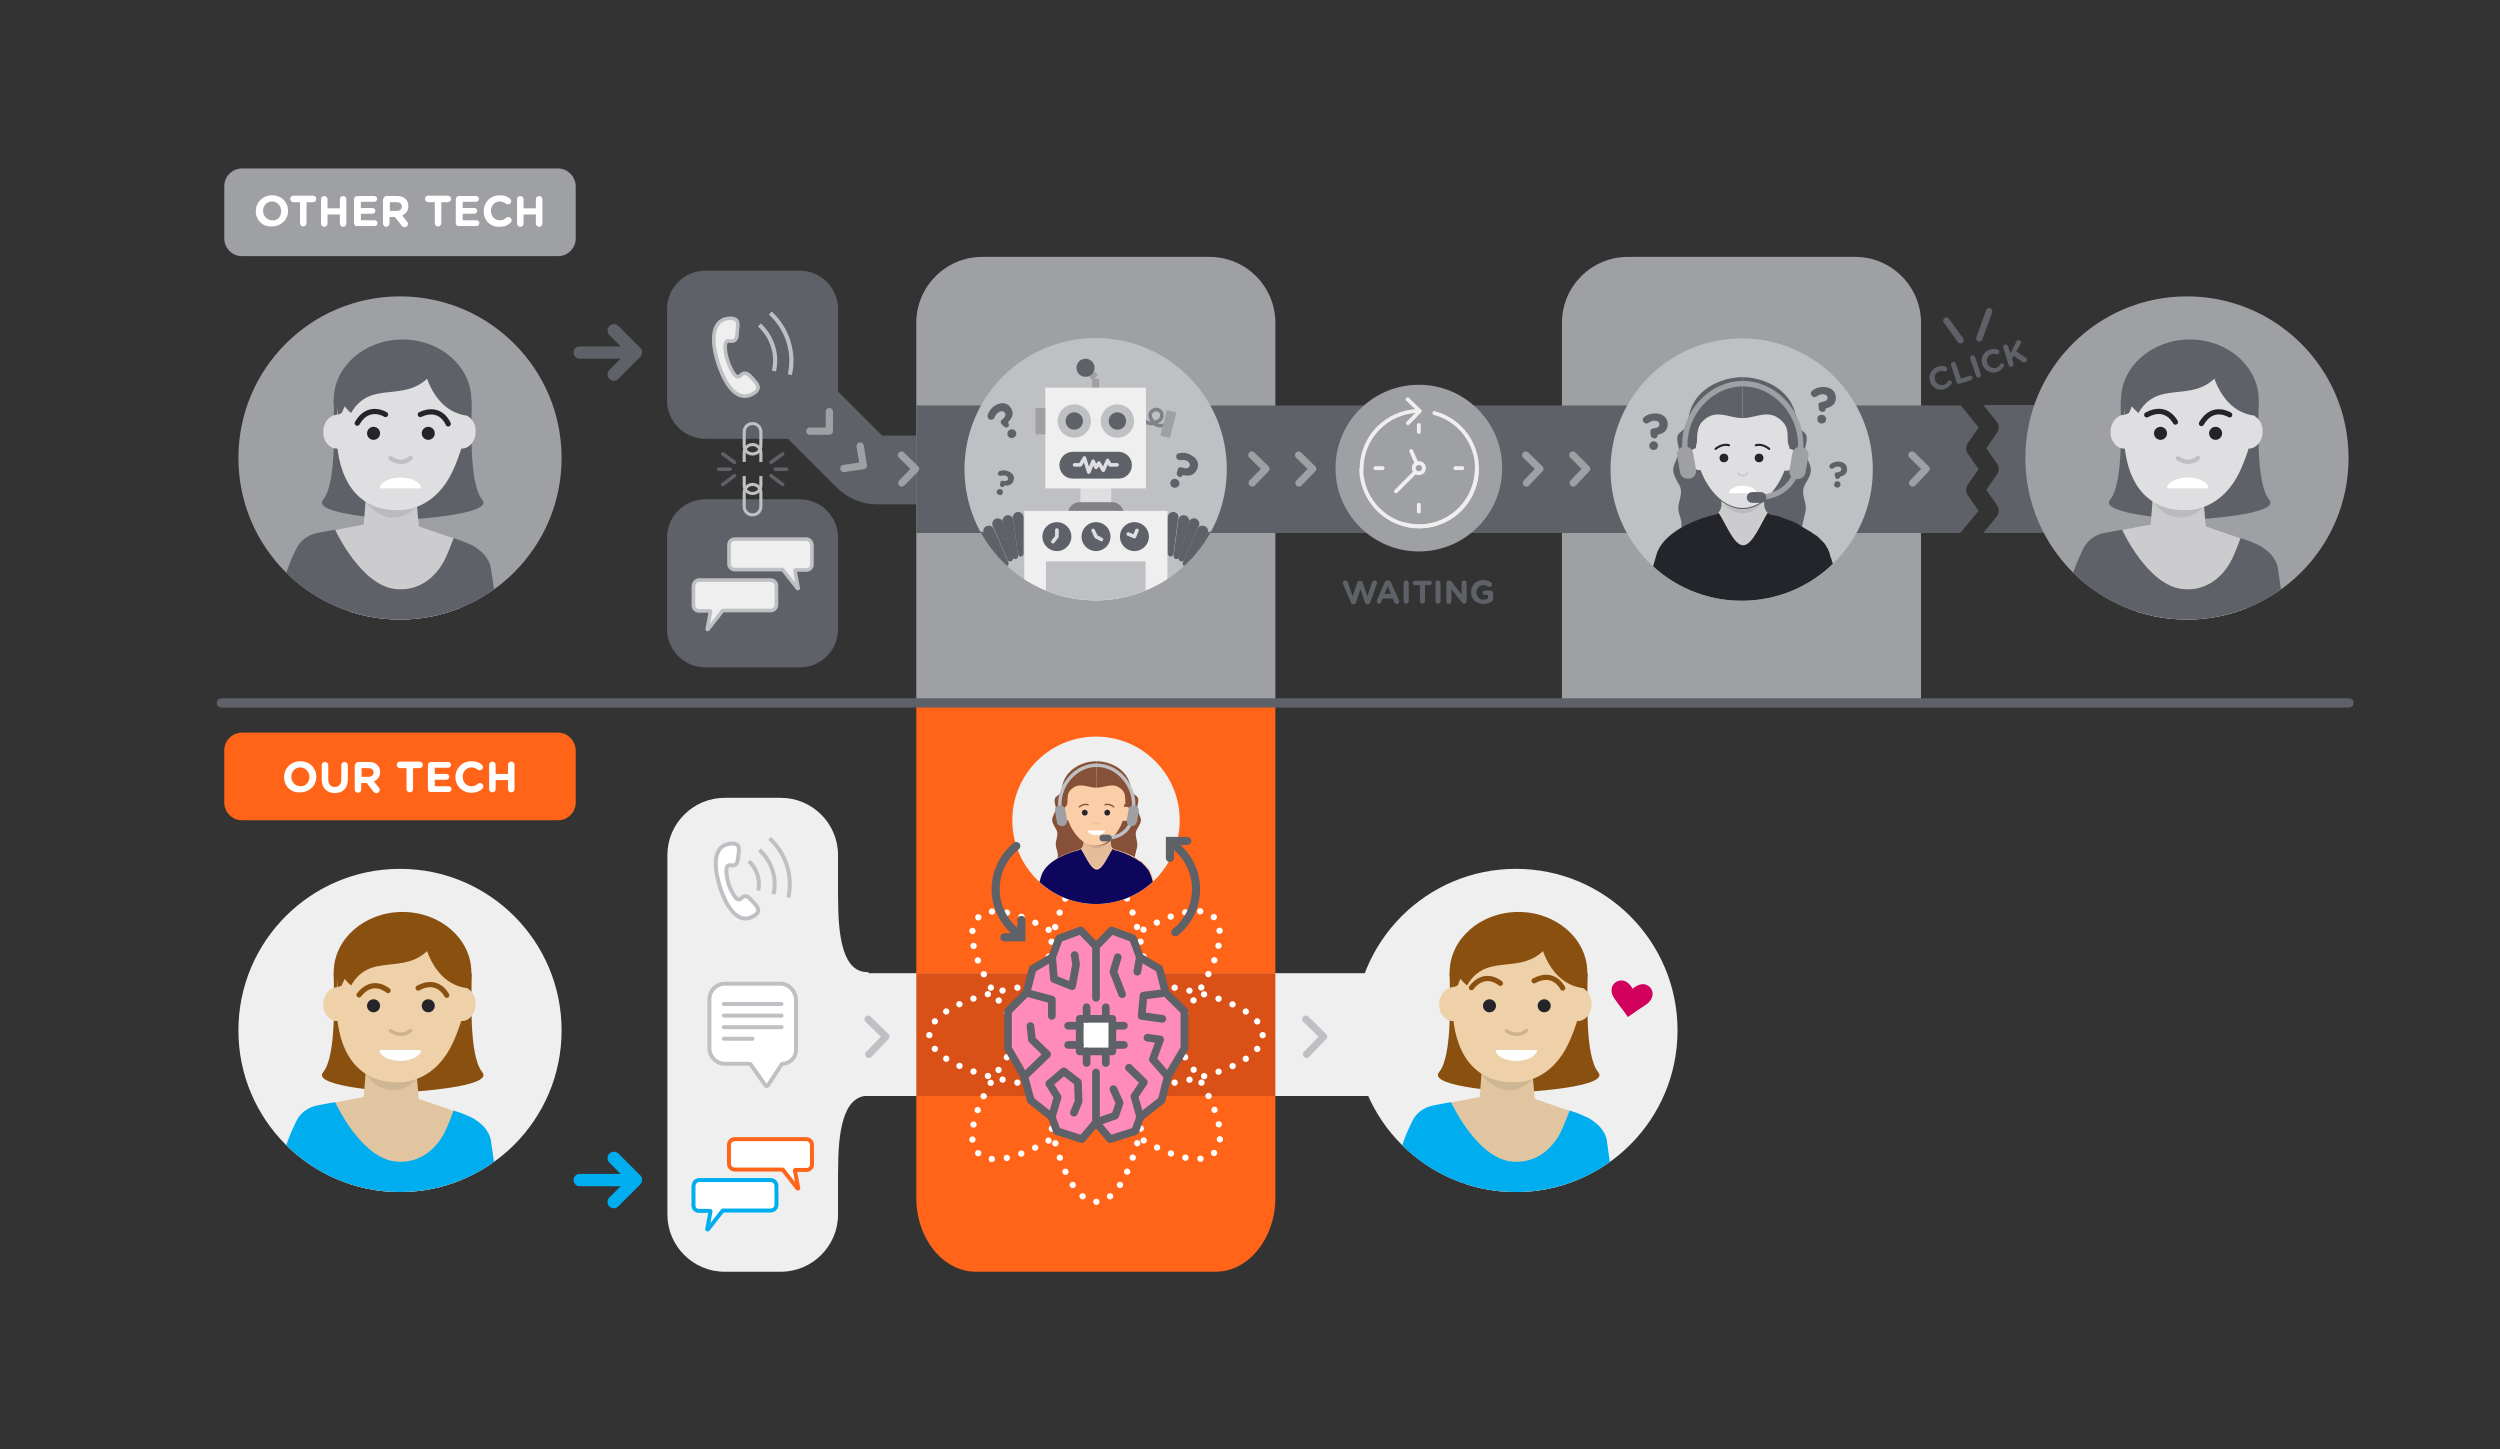 <?xml version="1.0" encoding="UTF-8"?> <!-- Generator: Adobe Illustrator 25.2.3, SVG Export Plug-In . SVG Version: 6.00 Build 0) --> <svg xmlns="http://www.w3.org/2000/svg" xmlns:xlink="http://www.w3.org/1999/xlink" version="1.1" x="0px" y="0px" viewBox="0 0 690 400" style="enable-background:new 0 0 690 400;" xml:space="preserve"><rect x="0" y="0" width="690" height="400" fill="#333333" stroke="none"/> <style type="text/css"> .st0{display:none;} .st1{fill:none;stroke:#5F6168;stroke-width:2.305;stroke-linecap:round;stroke-linejoin:round;stroke-miterlimit:10;} .st2{fill:none;stroke:#5F6168;stroke-width:19;stroke-miterlimit:10;} .st3{fill:#FF6418;} .st4{fill:#EFEFEF;} .st5{fill:#DA5118;} .st6{fill:#9FA0A4;} .st7{fill:#5F6168;} .st8{fill:#BFC0C3;} .st9{fill:#66BC29;stroke:#298B07;stroke-width:2;stroke-miterlimit:10;} .st10{fill:#FBE701;stroke:#EFAB00;stroke-width:2;stroke-miterlimit:10;} .st11{fill:#DFDFE1;} .st12{fill:none;stroke:#5F6168;stroke-width:2.955;stroke-linecap:round;stroke-linejoin:round;stroke-miterlimit:10;} .st13{fill:#DDDDDF;} .st14{fill:#BDBEC1;} .st15{clip-path:url(#SVGID_2_);} .st16{fill:#FFFFFF;} .st17{fill:none;stroke:#FFFFFF;stroke-width:1.743;stroke-linecap:round;stroke-linejoin:round;} .st18{fill:none;stroke:#FFFFFF;stroke-width:1.743;stroke-linecap:round;stroke-linejoin:round;stroke-dasharray:0,4.169;} .st19{fill:#00AEEF;} .st20{fill:#BFC0C3;stroke:#5F6168;stroke-width:2.955;stroke-linecap:round;stroke-linejoin:round;stroke-miterlimit:10;} .st21{fill:#EFEFEF;stroke:#5F6168;stroke-width:1.469;stroke-miterlimit:10;} .st22{fill:#EFEFEF;stroke:#5F6168;stroke-width:1.469;stroke-linecap:round;stroke-linejoin:round;stroke-miterlimit:10;} .st23{fill:#FF8BB9;stroke:#5F6168;stroke-width:1.927;stroke-linecap:round;stroke-linejoin:round;stroke-miterlimit:10;} .st24{fill:#FFFFFF;stroke:#5F6168;stroke-width:1.927;stroke-linecap:round;stroke-linejoin:round;stroke-miterlimit:10;} .st25{fill:none;stroke:#FFFFFF;stroke-width:1.927;stroke-linecap:round;stroke-linejoin:round;stroke-miterlimit:10;} .st26{fill-rule:evenodd;clip-rule:evenodd;fill:#FFFFFF;stroke:#5F6168;stroke-width:1.399;stroke-miterlimit:10;} .st27{fill:none;stroke:#5F6168;stroke-width:1.406;stroke-miterlimit:10;} .st28{fill:#BFC0C3;stroke:#5F6168;stroke-width:1.406;stroke-linecap:round;stroke-linejoin:round;stroke-miterlimit:10;} .st29{fill:none;stroke:#00AEEF;stroke-width:2.024;stroke-linecap:round;stroke-linejoin:round;} .st30{fill:none;stroke:#00AEEF;stroke-width:2.024;stroke-linecap:round;stroke-linejoin:round;stroke-dasharray:0,4.841;} .st31{fill:#66BC29;stroke:#66BC29;stroke-width:0.97;stroke-linecap:round;stroke-miterlimit:10;} .st32{fill:#EFEFEF;stroke:#FBE701;stroke-width:1.469;stroke-linecap:round;stroke-miterlimit:10;} .st33{fill:#FBCEA7;} .st34{fill:#074C00;} .st35{opacity:0.1;fill:#231F20;} .st36{fill:none;stroke:#F9E501;stroke-width:2.221;stroke-linecap:round;stroke-linejoin:round;stroke-miterlimit:10;} .st37{opacity:0;fill:#FBCEA7;} .st38{fill:none;stroke:#DDDDDF;stroke-width:3.11;stroke-miterlimit:10;} .st39{fill:#23252A;} .st40{opacity:0.1;fill:none;stroke:#23252A;stroke-width:1.232;stroke-linecap:round;stroke-linejoin:round;stroke-miterlimit:10;} .st41{fill:none;stroke:#23252A;stroke-width:1.232;stroke-linecap:round;stroke-linejoin:round;stroke-miterlimit:10;} .st42{fill:none;stroke:#5F6168;stroke-width:6.157;stroke-linecap:round;stroke-linejoin:round;stroke-miterlimit:10;} .st43{fill:#A37747;} .st44{fill:#FFFFFF;stroke:#BFC0C3;stroke-width:2.844;stroke-miterlimit:10;} .st45{clip-path:url(#SVGID_4_);} .st46{fill:#0077E0;} .st47{fill:none;stroke:#A37747;stroke-width:1.232;stroke-linecap:round;stroke-linejoin:round;stroke-miterlimit:10;} .st48{clip-path:url(#SVGID_6_);} .st49{fill:#73562B;} .st50{fill:#FBE701;} .st51{fill:none;stroke:#23252A;stroke-width:2;stroke-linecap:round;stroke-linejoin:round;stroke-miterlimit:10;} .st52{fill:none;stroke:#63402B;stroke-linecap:round;stroke-linejoin:round;stroke-miterlimit:10;} .st53{fill:#FFFFFF;stroke:#BFC0C3;stroke-width:2.463;stroke-miterlimit:10;} .st54{fill:#66BC29;} .st55{fill:none;stroke:#5F6168;stroke-width:4;stroke-linecap:round;stroke-miterlimit:10;} .st56{fill:#EFAB00;} .st57{fill:#298B07;} .st58{fill:none;stroke:#5F6168;stroke-width:2;stroke-miterlimit:10;} .st59{fill:none;stroke:#FBE701;stroke-width:1.806;stroke-linecap:round;stroke-miterlimit:10;} .st60{fill:none;stroke:#F7D100;stroke-width:1.806;stroke-linecap:round;stroke-miterlimit:10;} .st61{fill:none;stroke:#66BC29;stroke-width:1.806;stroke-linecap:round;stroke-miterlimit:10;} .st62{clip-path:url(#SVGID_8_);fill:#BA9062;} .st63{opacity:0.1;clip-path:url(#SVGID_8_);fill:#231F20;} .st64{clip-path:url(#SVGID_8_);fill:#66BC29;} .st65{clip-path:url(#SVGID_8_);fill:#23252A;} .st66{clip-path:url(#SVGID_8_);fill:none;stroke:#23252A;stroke-width:1.12;stroke-linecap:round;stroke-linejoin:round;stroke-miterlimit:10;} .st67{clip-path:url(#SVGID_8_);fill:none;stroke:#9E7645;stroke-width:1.493;stroke-linecap:round;stroke-miterlimit:10;} .st68{clip-path:url(#SVGID_8_);fill:#FFFFFF;} .st69{fill:none;stroke:#5F6168;stroke-width:2.566;stroke-linecap:round;stroke-linejoin:round;stroke-miterlimit:10;} .st70{fill:none;stroke:#BFC0C3;stroke-width:1.146;stroke-miterlimit:10;} .st71{fill:none;stroke:#5F6168;stroke-width:1.767;stroke-linecap:round;stroke-linejoin:round;stroke-miterlimit:10;} .st72{fill:none;stroke:#BFC0C3;stroke-width:1.099;stroke-miterlimit:10;} .st73{fill:#FFFFFF;stroke:#BFC0C3;stroke-width:1.099;stroke-miterlimit:10;} .st74{fill-rule:evenodd;clip-rule:evenodd;fill:#FFFFFF;stroke:#FF6418;stroke-width:1.099;stroke-miterlimit:10;} .st75{fill-rule:evenodd;clip-rule:evenodd;fill:#FFFFFF;stroke:#00AEEF;stroke-width:1.099;stroke-miterlimit:10;} .st76{fill-rule:evenodd;clip-rule:evenodd;fill:#EFEFEF;stroke:#BFC0C3;stroke-miterlimit:10;} .st77{fill-rule:evenodd;clip-rule:evenodd;fill:#FFFFFF;stroke:#BFC0C3;stroke-width:1.099;stroke-miterlimit:10;} .st78{fill:#FFFFFF;stroke:#BFC0C3;stroke-width:1.099;stroke-linecap:round;stroke-miterlimit:10;} .st79{clip-path:url(#SVGID_10_);} .st80{fill:none;stroke:#23252A;stroke-width:1.441;stroke-linecap:round;stroke-linejoin:round;stroke-miterlimit:10;} .st81{fill:none;stroke:#BFC0C3;stroke-width:1.213;stroke-linecap:round;stroke-miterlimit:10;} .st82{clip-path:url(#SVGID_12_);} .st83{clip-path:url(#SVGID_14_);fill:#8A5010;} .st84{clip-path:url(#SVGID_14_);fill:#EFD1A9;} .st85{opacity:7.000000e-02;clip-path:url(#SVGID_14_);fill:#231F20;} .st86{clip-path:url(#SVGID_14_);fill:#00AEEF;} .st87{opacity:0.1;clip-path:url(#SVGID_14_);fill:#231F20;} .st88{clip-path:url(#SVGID_14_);fill:#23252A;} .st89{clip-path:url(#SVGID_14_);fill:none;stroke:#8A5010;stroke-width:1.441;stroke-linecap:round;stroke-linejoin:round;stroke-miterlimit:10;} .st90{clip-path:url(#SVGID_14_);fill:none;stroke:#CFB38F;stroke-linecap:round;stroke-miterlimit:10;} .st91{clip-path:url(#SVGID_14_);fill:#FFFFFF;} .st92{clip-path:url(#SVGID_16_);fill:#8A5010;} .st93{clip-path:url(#SVGID_16_);fill:#EFD1A9;} .st94{opacity:7.000000e-02;clip-path:url(#SVGID_16_);fill:#231F20;} .st95{clip-path:url(#SVGID_16_);fill:#00AEEF;} .st96{opacity:0.1;clip-path:url(#SVGID_16_);fill:#231F20;} .st97{clip-path:url(#SVGID_16_);fill:#23252A;} .st98{clip-path:url(#SVGID_16_);fill:none;stroke:#8A5010;stroke-width:1.441;stroke-linecap:round;stroke-linejoin:round;stroke-miterlimit:10;} .st99{clip-path:url(#SVGID_16_);fill:none;stroke:#CFB38F;stroke-linecap:round;stroke-miterlimit:10;} .st100{clip-path:url(#SVGID_16_);fill:#FFFFFF;} .st101{fill:#FF8BB9;stroke:#5F6168;stroke-width:2.123;stroke-linecap:round;stroke-linejoin:round;stroke-miterlimit:10;} .st102{fill:#FFFFFF;stroke:#5F6168;stroke-width:2.123;stroke-linecap:round;stroke-linejoin:round;stroke-miterlimit:10;} .st103{fill:none;stroke:#5F6168;stroke-width:2.243;stroke-linecap:round;stroke-miterlimit:10;} .st104{clip-path:url(#SVGID_18_);} .st105{fill:#875038;} .st106{fill:#0E055D;} .st107{fill:none;stroke:#F9E501;stroke-width:0.684;stroke-linecap:round;stroke-linejoin:round;stroke-miterlimit:10;} .st108{opacity:0.1;fill:none;stroke:#23252A;stroke-width:0.379;stroke-linecap:round;stroke-linejoin:round;stroke-miterlimit:10;} .st109{fill:none;stroke:#875038;stroke-width:0.379;stroke-linecap:round;stroke-linejoin:round;stroke-miterlimit:10;} .st110{fill:none;stroke:#BFC0C3;stroke-width:0.957;stroke-miterlimit:10;} .st111{fill:none;stroke:#5F6168;stroke-width:1.895;stroke-linecap:round;stroke-linejoin:round;stroke-miterlimit:10;} .st112{clip-path:url(#SVGID_20_);} .st113{fill:none;stroke:#F9E501;stroke-width:1.069;stroke-linecap:round;stroke-linejoin:round;stroke-miterlimit:10;} .st114{opacity:0.1;fill:none;stroke:#23252A;stroke-width:0.593;stroke-linecap:round;stroke-linejoin:round;stroke-miterlimit:10;} .st115{fill:none;stroke:#23252A;stroke-width:0.593;stroke-linecap:round;stroke-linejoin:round;stroke-miterlimit:10;} .st116{fill:none;stroke:#9FA0A4;stroke-width:1.497;stroke-miterlimit:10;} .st117{fill:none;stroke:#5F6168;stroke-width:2.965;stroke-linecap:round;stroke-linejoin:round;stroke-miterlimit:10;} .st118{fill:none;stroke:#EFEFEF;stroke-width:1.068;stroke-linecap:round;stroke-linejoin:round;stroke-miterlimit:10;} .st119{fill:none;stroke:#9FA0A4;stroke-width:2;stroke-linecap:round;stroke-linejoin:round;stroke-miterlimit:10;} .st120{fill:none;stroke:#BFC0C3;stroke-width:2;stroke-linecap:round;stroke-linejoin:round;stroke-miterlimit:10;} .st121{fill:#D1005D;} .st122{clip-path:url(#SVGID_22_);} .st123{fill:none;stroke:#9FA0A4;stroke-width:1.965;stroke-miterlimit:10;} .st124{fill:none;stroke:#7F8186;stroke-miterlimit:10;} .st125{fill:#7F8186;} .st126{fill:none;stroke:#DFDFE1;stroke-linecap:round;stroke-linejoin:round;stroke-miterlimit:10;} .st127{fill:none;stroke:#9FA0A4;stroke-width:2;stroke-miterlimit:10;} .st128{fill:#EFEFEF;stroke:#BFC0C3;stroke-miterlimit:10;} .st129{fill:none;stroke:#BFC0C3;stroke-width:0.86;stroke-miterlimit:10;} .st130{fill:none;stroke:#5F6168;stroke-linecap:round;stroke-miterlimit:10;} .st131{clip-path:url(#SVGID_24_);} .st132{fill:none;stroke:#9FA0A4;stroke-width:2.946;stroke-miterlimit:10;} .st133{fill:none;stroke:#7F8186;stroke-width:1.499;stroke-miterlimit:10;} .st134{fill:none;stroke:#DFDFE1;stroke-width:1.499;stroke-linecap:round;stroke-linejoin:round;stroke-miterlimit:10;} .st135{fill:none;stroke:#9FA0A4;stroke-width:2.999;stroke-miterlimit:10;} .st136{clip-path:url(#SVGID_26_);} .st137{fill:#AB0022;} .st138{fill:none;stroke:#F9E501;stroke-width:1.604;stroke-linecap:round;stroke-linejoin:round;stroke-miterlimit:10;} .st139{opacity:0.1;fill:none;stroke:#23252A;stroke-width:0.889;stroke-linecap:round;stroke-linejoin:round;stroke-miterlimit:10;} .st140{fill:none;stroke:#A37747;stroke-width:0.889;stroke-linecap:round;stroke-linejoin:round;stroke-miterlimit:10;} .st141{clip-path:url(#SVGID_28_);} .st142{fill:none;stroke:#5F6168;stroke-width:0.889;stroke-linecap:round;stroke-linejoin:round;stroke-miterlimit:10;} .st143{fill:#E2E1DD;} .st144{fill:#FFFFFF;stroke:#5F6168;stroke-width:2.466;stroke-linecap:round;stroke-linejoin:round;stroke-miterlimit:10;} .st145{fill:none;stroke:#7C5DC6;stroke-width:1.743;stroke-linecap:round;stroke-linejoin:round;} .st146{fill:none;stroke:#7C5DC6;stroke-width:1.743;stroke-linecap:round;stroke-linejoin:round;stroke-dasharray:0,4.169;} .st147{fill:none;stroke:#5F6168;stroke-width:2.243;stroke-linecap:round;stroke-linejoin:round;stroke-miterlimit:10;} .st148{clip-path:url(#SVGID_30_);} .st149{fill:#9E7854;} .st150{fill:none;stroke:#F9E501;stroke-width:0.96;stroke-linecap:round;stroke-linejoin:round;stroke-miterlimit:10;} .st151{opacity:0.1;fill:none;stroke:#23252A;stroke-width:0.532;stroke-linecap:round;stroke-linejoin:round;stroke-miterlimit:10;} .st152{fill:none;stroke:#875038;stroke-width:0.532;stroke-linecap:round;stroke-linejoin:round;stroke-miterlimit:10;} .st153{fill:none;stroke:#BFC0C3;stroke-width:1.344;stroke-miterlimit:10;} .st154{fill:none;stroke:#5F6168;stroke-width:2.662;stroke-linecap:round;stroke-linejoin:round;stroke-miterlimit:10;} .st155{fill:none;stroke:#5F6168;stroke-width:0.945;stroke-linecap:round;stroke-miterlimit:10;} .st156{fill:none;stroke:#5F6168;stroke-width:0.945;stroke-miterlimit:10;} .st157{fill:#050507;} </style> <g id="bg" class="st0"> </g> <g id="final"> <path class="st2" d="M207.7,97.9l29.9,29.9c1.2,1.2,2.8,1.9,4.5,1.9h19"></path> <path class="st3" d="M352,194v136.6c0,11.2-7.4,20.4-16.5,20.4h-66.1c-9.1,0-16.5-9.1-16.5-20.4V194"></path> <g> <path class="st4" d="M412.4,292.5c-0.6-0.8-0.6-1.9,0-2.7l3-4.2l-3-4.2c-0.6-0.8-0.6-1.9,0-2.7l3-4.2l-4.9-5.9H231.3v33.9h179 l5.1-5.9L412.4,292.5z"></path> </g> <rect x="252.9" y="268.6" class="st5" width="99.1" height="33.9"></rect> <circle class="st4" cx="302.5" cy="226.4" r="23.1"></circle> <circle class="st6" cx="110.4" cy="126.4" r="44.6"></circle> <path class="st6" d="M431.1,194V89.1c0-10.1,8.2-18.2,18.2-18.2h62.7c10.1,0,18.2,8.2,18.2,18.2V194"></path> <path class="st6" d="M252.9,194V89.1c0-10.1,8.2-18.2,18.2-18.2h62.7c10.1,0,18.2,8.2,18.2,18.2V194"></path> <g> <path class="st7" d="M252.9,147.1H541l5.1-6.1l-3-4.3c-0.6-0.9-0.6-2,0-2.9l3-4.3l-3-4.3c-0.6-0.9-0.6-2,0-2.9l3-4.3l-4.9-6.1 H252.9"></path> <path class="st7" d="M565.7,111.8h-18.3l3.8,4.7c0.6,0.9,0.6,2,0,2.9l-3,4.3l3,4.3c0.6,0.9,0.6,2,0,2.9l-3,4.3l3,4.3 c0.6,0.9,0.6,2,0,2.9l-3.8,4.7h18.4V111.8z"></path> </g> <path class="st7" d="M220.7,184.2h-26c-5.8,0-10.6-4.7-10.6-10.6v-25.2c0-5.8,4.7-10.6,10.6-10.6h26c5.8,0,10.6,4.7,10.6,10.6v25.2 C231.3,179.5,226.6,184.2,220.7,184.2z"></path> <g> <g> <g> <line class="st17" x1="308.6" y1="310.3" x2="308.6" y2="310.3"></line> <path class="st18" d="M312.1,312.6c10.5,6.8,19.4,9.2,23,5.6c3.8-3.8,0.8-13.5-6.8-24.7"></path> <line class="st17" x1="327.1" y1="291.8" x2="327.1" y2="291.8"></line> </g> </g> <g> <g> <line class="st17" x1="296.4" y1="261.1" x2="296.4" y2="261.1"></line> <path class="st18" d="M293,258.8c-10.5-6.8-19.4-9.2-23-5.6c-3.8,3.8-0.8,13.5,6.8,24.7"></path> <line class="st17" x1="277.9" y1="279.6" x2="277.9" y2="279.6"></line> </g> </g> <g> <g> <line class="st17" x1="327.1" y1="279.6" x2="327.1" y2="279.6"></line> <path class="st18" d="M329.4,276.1c6.8-10.5,9.2-19.4,5.6-23c-3.8-3.8-13.5-0.8-24.7,6.8"></path> <line class="st17" x1="308.6" y1="261.1" x2="308.6" y2="261.1"></line> </g> </g> <g> <g> <line class="st17" x1="277.9" y1="291.8" x2="277.9" y2="291.8"></line> <path class="st18" d="M275.6,295.3c-6.8,10.5-9.2,19.4-5.6,23c3.8,3.8,13.5,0.8,24.7-6.8"></path> <line class="st17" x1="296.4" y1="310.3" x2="296.4" y2="310.3"></line> </g> </g> <g> <g> <line class="st17" x1="324.2" y1="298.8" x2="324.2" y2="298.8"></line> <path class="st18" d="M328.3,298c12.2-2.6,20.2-7.2,20.2-12.3c0-5.4-8.9-10.1-22.3-12.7"></path> <line class="st17" x1="324.2" y1="272.6" x2="324.2" y2="272.6"></line> </g> </g> <g> <g> <line class="st17" x1="280.8" y1="272.6" x2="280.8" y2="272.6"></line> <path class="st18" d="M276.7,273.4c-12.2,2.6-20.2,7.2-20.2,12.3c0,5.4,8.9,10.1,22.3,12.7"></path> <line class="st17" x1="280.8" y1="298.8" x2="280.8" y2="298.8"></line> </g> </g> <g> <g> <line class="st17" x1="315.6" y1="264" x2="315.6" y2="264"></line> <path class="st18" d="M314.8,259.9c-2.6-12.2-7.2-20.2-12.3-20.2c-5.4,0-10.1,8.9-12.7,22.3"></path> <line class="st17" x1="289.5" y1="264" x2="289.5" y2="264"></line> </g> </g> <g> <g> <line class="st17" x1="289.5" y1="307.4" x2="289.5" y2="307.4"></line> <path class="st18" d="M290.3,311.5c2.6,12.2,7.2,20.2,12.3,20.2c5.4,0,10.1-8.9,12.7-22.3"></path> <line class="st17" x1="315.6" y1="307.4" x2="315.6" y2="307.4"></line> </g> </g> </g> <line class="st69" x1="61.1" y1="194" x2="648.3" y2="194"></line> <g> <path class="st7" d="M370.7,161.2c0-0.1-0.1-0.2-0.1-0.3c0-0.4,0.3-0.7,0.7-0.7c0.3,0,0.6,0.2,0.7,0.5l1.3,3.9l1.3-3.8 c0.1-0.3,0.4-0.5,0.7-0.5h0.1c0.4,0,0.6,0.2,0.7,0.5l1.3,3.8l1.3-3.9c0.1-0.3,0.3-0.5,0.7-0.5c0.4,0,0.7,0.3,0.7,0.7 c0,0.1,0,0.2-0.1,0.3l-1.8,5c-0.1,0.4-0.4,0.6-0.7,0.6h-0.1c-0.3,0-0.6-0.2-0.7-0.6l-1.2-3.6l-1.2,3.6c-0.1,0.4-0.4,0.6-0.7,0.6 h-0.1c-0.3,0-0.6-0.2-0.7-0.6L370.7,161.2z"></path> <path class="st7" d="M380,165.7l2.2-5c0.2-0.3,0.4-0.5,0.8-0.5h0.1c0.4,0,0.6,0.2,0.8,0.5l2.2,5c0,0.1,0.1,0.2,0.1,0.3 c0,0.4-0.3,0.7-0.7,0.7c-0.3,0-0.5-0.2-0.7-0.5l-0.4-1h-2.8l-0.4,1c-0.1,0.3-0.4,0.4-0.6,0.4c-0.4,0-0.6-0.3-0.6-0.6 C380,165.9,380,165.8,380,165.7z M383.9,163.9l-0.9-2.1l-0.9,2.1H383.9z"></path> <path class="st7" d="M387.4,160.9c0-0.4,0.3-0.7,0.7-0.7c0.4,0,0.7,0.3,0.7,0.7v5c0,0.4-0.3,0.7-0.7,0.7c-0.4,0-0.7-0.3-0.7-0.7 V160.9z"></path> <path class="st7" d="M391.8,161.5h-1.3c-0.4,0-0.6-0.3-0.6-0.6s0.3-0.6,0.6-0.6h4.1c0.4,0,0.6,0.3,0.6,0.6s-0.3,0.6-0.6,0.6h-1.3 v4.4c0,0.4-0.3,0.7-0.7,0.7c-0.4,0-0.7-0.3-0.7-0.7V161.5z"></path> <path class="st7" d="M396.2,160.9c0-0.4,0.3-0.7,0.7-0.7s0.7,0.3,0.7,0.7v5c0,0.4-0.3,0.7-0.7,0.7s-0.7-0.3-0.7-0.7V160.9z"></path> <path class="st7" d="M399.2,160.9c0-0.4,0.3-0.7,0.7-0.7h0.1c0.3,0,0.5,0.2,0.7,0.4l2.7,3.5v-3.2c0-0.4,0.3-0.7,0.7-0.7 c0.4,0,0.7,0.3,0.7,0.7v5c0,0.4-0.3,0.7-0.7,0.7h0c-0.3,0-0.5-0.2-0.7-0.4l-2.8-3.6v3.4c0,0.4-0.3,0.7-0.7,0.7s-0.7-0.3-0.7-0.7 V160.9z"></path> <path class="st7" d="M406,163.4L406,163.4c0-1.8,1.4-3.3,3.3-3.3c1,0,1.6,0.2,2.2,0.6c0.1,0.1,0.3,0.3,0.3,0.6 c0,0.4-0.3,0.7-0.7,0.7c-0.2,0-0.3-0.1-0.4-0.1c-0.4-0.3-0.8-0.4-1.4-0.4c-1,0-1.8,0.9-1.8,2v0c0,1.2,0.8,2,1.9,2 c0.5,0,1-0.1,1.3-0.4v-0.9h-0.9c-0.3,0-0.6-0.3-0.6-0.6s0.3-0.6,0.6-0.6h1.6c0.4,0,0.7,0.3,0.7,0.7v1.5c0,0.4-0.2,0.7-0.5,0.9 c-0.5,0.3-1.3,0.6-2.2,0.6C407.4,166.7,406,165.3,406,163.4z"></path> </g> <path class="st70" d="M206.6,93c2.3,2.1,3.4,5.4,2.7,8.5"></path> <line class="st71" x1="537.2" y1="88.5" x2="541.1" y2="93.9"></line> <line class="st71" x1="549" y1="85.9" x2="546.3" y2="93.4"></line> <path class="st3" d="M154,202.2H66.8c-2.7,0-4.9,2.2-4.9,4.9v14.4c0,2.7,2.2,4.9,4.9,4.9H154c2.7,0,4.9-2.2,4.9-4.9v-14.4 C158.8,204.4,156.7,202.2,154,202.2z"></path> <path class="st6" d="M154,46.5H66.8c-2.7,0-4.9,2.2-4.9,4.9v14.4c0,2.7,2.2,4.9,4.9,4.9H154c2.7,0,4.9-2.2,4.9-4.9V51.3 C158.8,48.7,156.7,46.5,154,46.5z"></path> <g> <path class="st16" d="M70.6,58.3L70.6,58.3c0-2.4,1.9-4.4,4.5-4.4c2.6,0,4.4,1.9,4.4,4.3v0c0,2.4-1.9,4.3-4.5,4.3 C72.5,62.7,70.6,60.7,70.6,58.3z M77.6,58.3L77.6,58.3c0-1.5-1.1-2.7-2.5-2.7c-1.5,0-2.5,1.2-2.5,2.6v0c0,1.4,1.1,2.6,2.5,2.6 C76.6,61,77.6,59.8,77.6,58.3z"></path> <path class="st16" d="M82.8,55.8H81c-0.5,0-0.9-0.4-0.9-0.9s0.4-0.9,0.9-0.9h5.4c0.5,0,0.9,0.4,0.9,0.9s-0.4,0.9-0.9,0.9h-1.8v5.8 c0,0.5-0.4,0.9-0.9,0.9s-0.9-0.4-0.9-0.9V55.8z"></path> <path class="st16" d="M88.6,55c0-0.5,0.4-0.9,0.9-0.9c0.5,0,0.9,0.4,0.9,0.9v2.5h3.4V55c0-0.5,0.4-0.9,0.9-0.9s0.9,0.4,0.9,0.9 v6.7c0,0.5-0.4,0.9-0.9,0.9s-0.9-0.4-0.9-0.9v-2.5h-3.4v2.5c0,0.5-0.4,0.9-0.9,0.9c-0.5,0-0.9-0.4-0.9-0.9V55z"></path> <path class="st16" d="M97.7,61.6V55c0-0.5,0.4-0.9,0.9-0.9h4.7c0.5,0,0.8,0.4,0.8,0.8s-0.4,0.8-0.8,0.8h-3.7v1.7h3.2 c0.5,0,0.8,0.4,0.8,0.8s-0.4,0.8-0.8,0.8h-3.2v1.8h3.8c0.5,0,0.8,0.4,0.8,0.8c0,0.5-0.4,0.8-0.8,0.8h-4.7 C98.1,62.5,97.7,62.1,97.7,61.6z"></path> <path class="st16" d="M105.8,55c0-0.5,0.4-0.9,0.9-0.9h2.9c1.1,0,1.9,0.3,2.4,0.9c0.5,0.5,0.7,1.1,0.7,1.9v0 c0,1.3-0.7,2.1-1.7,2.6l1.3,1.6c0.2,0.2,0.3,0.4,0.3,0.7c0,0.5-0.4,0.9-0.9,0.9c-0.4,0-0.7-0.2-0.9-0.5l-1.8-2.3h-1.5v1.8 c0,0.5-0.4,0.9-0.9,0.9c-0.5,0-0.9-0.4-0.9-0.9V55z M109.5,58.2c0.9,0,1.4-0.5,1.4-1.2v0c0-0.8-0.6-1.2-1.5-1.2h-1.8v2.4H109.5z"></path> <path class="st16" d="M120,55.8h-1.8c-0.5,0-0.9-0.4-0.9-0.9s0.4-0.9,0.9-0.9h5.4c0.5,0,0.9,0.4,0.9,0.9s-0.4,0.9-0.9,0.9h-1.8 v5.8c0,0.5-0.4,0.9-0.9,0.9s-0.9-0.4-0.9-0.9V55.8z"></path> <path class="st16" d="M125.8,61.6V55c0-0.5,0.4-0.9,0.9-0.9h4.7c0.5,0,0.8,0.4,0.8,0.8s-0.4,0.8-0.8,0.8h-3.7v1.7h3.2 c0.5,0,0.8,0.4,0.8,0.8s-0.4,0.8-0.8,0.8h-3.2v1.8h3.8c0.5,0,0.8,0.4,0.8,0.8c0,0.5-0.4,0.8-0.8,0.8h-4.7 C126.2,62.5,125.8,62.1,125.8,61.6z"></path> <path class="st16" d="M133.5,58.3L133.5,58.3c0-2.4,1.8-4.4,4.4-4.4c1.3,0,2.1,0.3,2.8,0.9c0.2,0.1,0.4,0.4,0.4,0.7 c0,0.5-0.4,0.9-0.9,0.9c-0.3,0-0.4-0.1-0.6-0.2c-0.5-0.4-1.1-0.6-1.7-0.6c-1.4,0-2.4,1.2-2.4,2.6v0c0,1.4,1,2.6,2.4,2.6 c0.8,0,1.3-0.2,1.8-0.7c0.1-0.1,0.3-0.2,0.6-0.2c0.5,0,0.9,0.4,0.9,0.9c0,0.3-0.1,0.5-0.3,0.7c-0.8,0.7-1.6,1.1-3,1.1 C135.3,62.7,133.5,60.8,133.5,58.3z"></path> <path class="st16" d="M142.7,55c0-0.5,0.4-0.9,0.9-0.9c0.5,0,0.9,0.4,0.9,0.9v2.5h3.4V55c0-0.5,0.4-0.9,0.9-0.9s0.9,0.4,0.9,0.9 v6.7c0,0.5-0.4,0.9-0.9,0.9s-0.9-0.4-0.9-0.9v-2.5h-3.4v2.5c0,0.5-0.4,0.9-0.9,0.9c-0.5,0-0.9-0.4-0.9-0.9V55z"></path> </g> <g> <path class="st16" d="M78.4,214.5L78.4,214.5c0-2.4,1.9-4.4,4.5-4.4c2.6,0,4.4,1.9,4.4,4.3v0c0,2.4-1.9,4.3-4.5,4.3 C80.2,218.8,78.4,216.9,78.4,214.5z M85.4,214.5L85.4,214.5c0-1.5-1.1-2.7-2.5-2.7c-1.5,0-2.5,1.2-2.5,2.6v0 c0,1.4,1.1,2.6,2.5,2.6C84.3,217.1,85.4,215.9,85.4,214.5z"></path> <path class="st16" d="M88.8,215.1v-3.9c0-0.5,0.4-0.9,0.9-0.9c0.5,0,0.9,0.4,0.9,0.9v3.9c0,1.4,0.7,2.1,1.8,2.1 c1.1,0,1.8-0.7,1.8-2v-4c0-0.5,0.4-0.9,0.9-0.9s0.9,0.4,0.9,0.9v3.9c0,2.5-1.4,3.8-3.7,3.8C90.2,218.8,88.8,217.5,88.8,215.1z"></path> <path class="st16" d="M98,211.2c0-0.5,0.4-0.9,0.9-0.9h2.9c1.1,0,1.9,0.3,2.4,0.9c0.5,0.5,0.7,1.1,0.7,1.9v0 c0,1.3-0.7,2.1-1.7,2.6l1.3,1.6c0.2,0.2,0.3,0.4,0.3,0.7c0,0.5-0.4,0.9-0.9,0.9c-0.4,0-0.7-0.2-0.9-0.5l-1.8-2.3h-1.5v1.8 c0,0.5-0.4,0.9-0.9,0.9c-0.5,0-0.9-0.4-0.9-0.9V211.2z M101.7,214.4c0.9,0,1.4-0.5,1.4-1.2v0c0-0.8-0.6-1.2-1.5-1.2h-1.8v2.4 H101.7z"></path> <path class="st16" d="M112.2,212h-1.8c-0.5,0-0.9-0.4-0.9-0.9s0.4-0.9,0.9-0.9h5.4c0.5,0,0.9,0.4,0.9,0.9s-0.4,0.9-0.9,0.9h-1.8 v5.8c0,0.5-0.4,0.9-0.9,0.9s-0.9-0.4-0.9-0.9V212z"></path> <path class="st16" d="M118.1,217.7v-6.5c0-0.5,0.4-0.9,0.9-0.9h4.7c0.5,0,0.8,0.4,0.8,0.8s-0.4,0.8-0.8,0.8h-3.7v1.7h3.2 c0.5,0,0.8,0.4,0.8,0.8s-0.4,0.8-0.8,0.8h-3.2v1.8h3.8c0.5,0,0.8,0.4,0.8,0.8c0,0.5-0.4,0.8-0.8,0.8H119 C118.5,218.7,118.1,218.3,118.1,217.7z"></path> <path class="st16" d="M125.7,214.5L125.7,214.5c0-2.4,1.8-4.4,4.4-4.4c1.3,0,2.1,0.3,2.8,0.9c0.2,0.1,0.4,0.4,0.4,0.7 c0,0.5-0.4,0.9-0.9,0.9c-0.3,0-0.4-0.1-0.6-0.2c-0.5-0.4-1.1-0.6-1.7-0.6c-1.4,0-2.4,1.2-2.4,2.6v0c0,1.4,1,2.6,2.4,2.6 c0.8,0,1.3-0.2,1.8-0.7c0.1-0.1,0.3-0.2,0.6-0.2c0.5,0,0.9,0.4,0.9,0.9c0,0.3-0.1,0.5-0.3,0.7c-0.8,0.7-1.6,1.1-3,1.1 C127.6,218.8,125.7,216.9,125.7,214.5z"></path> <path class="st16" d="M135,211.1c0-0.5,0.4-0.9,0.9-0.9c0.5,0,0.9,0.4,0.9,0.9v2.5h3.4v-2.5c0-0.5,0.4-0.9,0.9-0.9 s0.9,0.4,0.9,0.9v6.7c0,0.5-0.4,0.9-0.9,0.9s-0.9-0.4-0.9-0.9v-2.5h-3.4v2.5c0,0.5-0.4,0.9-0.9,0.9c-0.5,0-0.9-0.4-0.9-0.9V211.1z "></path> </g> <circle class="st4" cx="110.4" cy="284.4" r="44.6"></circle> <path class="st4" d="M215.5,351H200c-8.7,0-15.8-7.1-15.8-15.8V236c0-8.7,7.1-15.8,15.8-15.8h15.5c8.7,0,15.8,7.1,15.8,15.8v99.2 C231.3,343.9,224.2,351,215.5,351z"></path> <g> <path class="st72" d="M206.7,237.7c2.2,2,3.2,5.2,2.6,8.1"></path> <path class="st72" d="M209.6,234.6c3.4,3.1,4.9,7.7,3.9,12.2"></path> <path class="st72" d="M212.4,231.4c4.5,4.1,6.5,10.3,5.2,16.3"></path> <path class="st73" d="M204.5,248c-1.5,1.5-3.4-4-3.4-4s-1.7-5.6,0.5-5.2c2.2,0.4,2-1.5,2.2-2.9c0.2-1.4,0.7-3.5-2.5-3 c-5.6,0.8-3.5,9-2.6,11.9c0.9,2.9,4,10.8,9,8.2c2.8-1.4,1.2-2.9,0.3-3.9C206.9,248,206,246.4,204.5,248z"></path> </g> <g> <path class="st74" d="M222.5,314.4h-19.7c-0.9,0-1.6,0.7-1.6,1.6v5.2c0,0.9,0.7,1.6,1.6,1.6H216c0,0,0.1,0,0.1,0.1l4,5.1 c0.1,0.1,0.3,0,0.2-0.1l-0.9-4.8c0-0.1,0-0.2,0.1-0.2c0.7,0,3.2,0,3.3,0c0.7-0.1,1.3-0.7,1.3-1.4V316 C224.1,315.1,223.4,314.4,222.5,314.4z"></path> <path class="st75" d="M193,325.7h19.7c0.9,0,1.6,0.7,1.6,1.6v5.2c0,0.9-0.7,1.6-1.6,1.6h-13.2c0,0-0.1,0-0.1,0.1l-4,5.1 c-0.1,0.1-0.3,0-0.2-0.1l0.9-4.8c0-0.1,0-0.2-0.1-0.2c-0.7,0-3.2,0-3.3,0c-0.7-0.1-1.3-0.7-1.3-1.4v-5.3 C191.4,326.4,192.1,325.7,193,325.7z"></path> </g> <path class="st76" d="M222.5,148.8h-19.7c-0.9,0-1.6,0.7-1.6,1.6v5.2c0,0.9,0.7,1.6,1.6,1.6H216c0,0,0.1,0,0.1,0.1l4,5.1 c0.1,0.1,0.3,0,0.2-0.1l-0.9-4.8c0-0.1,0-0.2,0.1-0.2c0.7,0,3.2,0,3.3,0c0.7-0.1,1.3-0.7,1.3-1.4v-5.3 C224.1,149.5,223.4,148.8,222.5,148.8z"></path> <path class="st76" d="M193,160.1h19.7c0.9,0,1.6,0.7,1.6,1.6v5.2c0,0.9-0.7,1.6-1.6,1.6h-13.2c0,0-0.1,0-0.1,0.1l-4,5.1 c-0.1,0.1-0.3,0-0.2-0.1l0.9-4.8c0-0.1,0-0.2-0.1-0.2c-0.7,0-3.2,0-3.3,0c-0.7-0.1-1.3-0.7-1.3-1.4v-5.3 C191.4,160.8,192.1,160.1,193,160.1z"></path> <g> <path class="st77" d="M215.3,271.5h-15.2c-2.4,0-4.3,1.9-4.3,4.3v13.5c0,2.4,1.9,4.3,4.3,4.3h6.7c0.1,0,0.3,0.1,0.4,0.2l4,5.7 c0.2,0.3,0.6,0.3,0.8,0l3.7-5.7c0.1-0.1,0.2-0.2,0.4-0.2c2-0.1,3.6-1.8,3.6-3.8v-13.9C219.6,273.4,217.7,271.5,215.3,271.5z"></path> <line class="st78" x1="199.8" y1="277.1" x2="215.7" y2="277.1"></line> <line class="st78" x1="199.8" y1="280.3" x2="215.7" y2="280.3"></line> <line class="st78" x1="199.8" y1="283.5" x2="215.7" y2="283.5"></line> <line class="st78" x1="199.8" y1="286.7" x2="207.7" y2="286.7"></line> </g> <path class="st4" d="M231.3,247.6l-3.2,35.9h-0.4l0.2,2l-0.2,2h0.4l3.2,35.9c0-10.9,1.3-21,8.4-21v-15v-4.1v-15 C232.6,268.6,231.3,258.5,231.3,247.6z"></path> <g> <defs> <circle id="SVGID_9_" cx="110.4" cy="126.4" r="44.6"></circle> </defs> <clipPath id="SVGID_2_"> <use xlink:href="#SVGID_9_" style="overflow:visible;"></use> </clipPath> <g class="st15"> <path class="st7" d="M92.1,110.4c0,5.7,0.9,22.9-2.9,27.5c-3.5,4.2,20.6,5.5,20.6,5.5"></path> <path class="st7" d="M130.2,110.4c0,5.7-0.9,22.9,2.9,27.5c3.5,4.2-20.6,5.5-20.6,5.5"></path> <ellipse class="st7" cx="111.1" cy="110.4" rx="19" ry="16.7"></ellipse> <path class="st11" d="M135.1,157.5c-0.2,6-17.9,19.9-28.9,18.1c-7.3-1.2-14.7-12.8-19-20.6c-0.1-0.2-0.2-0.4-0.3-0.6 c-0.2-0.4-0.4-0.8-0.6-1.1c-0.3-0.5-0.5-1-0.8-1.5c-1.2-2.4-1.1-2.5-1.1-2.5l6.3-2.7l1.8-0.3l4.6-0.9l3.3-0.6l0.5-6.5l0-0.1 l0.2-2.4l9.6,1.5l0.6,0.1l3.6,0.6l0.2,1.8l0,0.1l0.5,5.4c0,0,6.4,2.2,9.6,3.3c0.1,0,0.2,0.1,0.3,0.1v0c0.5,0.2,1.1,0.4,1.8,0.6 c0.4,0.1,0.8,0.3,1.2,0.5c0.7,0.3,1.3,0.6,2,1c0.3,0.2,0.6,0.3,0.8,0.5c0.1,0.1,0.3,0.2,0.4,0.3c0.1,0.1,0.2,0.2,0.3,0.3 c0.9,0.7,1.6,1.5,2.1,2.5c0.1,0.2,0.2,0.4,0.3,0.6C134.9,155.5,135.1,156.4,135.1,157.5z"></path> <path class="st35" d="M135.1,157.5c-0.2,6-17.9,19.9-28.9,18.1c-7.3-1.2-14.7-12.8-19-20.6c-0.1-0.2-0.2-0.4-0.3-0.6 c-0.2-0.4-0.4-0.8-0.6-1.1c-0.3-0.5-0.5-1-0.8-1.5c-1.2-2.4-1.1-2.3-1.1-2.3l6.3-2.9l1.8-0.3l4.6-0.9l3.3-0.6l0.5-6.5l0-0.1 l0.2-2.4l9.6,1.5l0.6,0.1l3.6,0.6l0.2,1.8l0,0.1l0.5,5.4c0,0,6.4,2.2,9.6,3.3c0.1,0,0.2,0.1,0.3,0.1v0c0.5,0.2,1.1,0.4,1.8,0.6 c0.4,0.1,0.8,0.3,1.2,0.5c0.7,0.3,1.3,0.6,2,1c0.3,0.2,0.6,0.3,0.8,0.5c0.1,0.1,0.3,0.2,0.4,0.3c0.1,0.1,0.2,0.2,0.3,0.3 c0.9,0.7,1.6,1.5,2.1,2.5c0.1,0.2,0.2,0.4,0.3,0.6C134.9,155.5,135.1,156.4,135.1,157.5z"></path> <path class="st7" d="M134,176.9c-0.7,0.7-1.5,1.4-2.5,1.9c-5,2.7-11.7,3.1-17.3,2.9c-5.8-0.2-11.5-1.1-17.1-2.8 c-6.2-1.8-13.9-4.4-17.9-9.8c-0.2-0.3-0.5-0.6-0.7-1c-1.6-2.6-0.6-7.2,1-11.4c0.7-1.9,1.5-3.7,2.2-5.1c1.1-2.4,3.3-4,5.9-4.5 l3.1-0.6l1.8-0.3c0,0,7.1,15.6,16.9,16.4c6.6,0.6,11.5-3.7,13.9-9.3c1.2-2.8,1.9-4.8,1.9-4.8c0.1,0,0.2,0.1,0.3,0.1 c0.5,0.2,1.1,0.4,1.8,0.6c1,0.4,2.1,0.9,3.2,1.4c0.3,0.2,0.6,0.3,0.8,0.5c0.1,0.1,0.3,0.2,0.4,0.3c1,0.7,1.8,1.4,2.5,2.4 c0.8,1.1,1.3,2.3,1.4,3.8C136.4,163.5,138.4,172.1,134,176.9z"></path> <path class="st35" d="M100.9,138.3c1.8,3,7.7,7.8,14.2,1.5"></path> <path class="st11" d="M128.6,118.6c0,0.3-0.1,0.6-0.2,0.9v0c0,0.2-0.1,0.3-0.1,0.5c-0.3,1.5-0.7,3-1.2,4.5 c-0.4,1.2-0.8,2.3-1.2,3.3c-0.3,0.8-0.7,1.6-1,2.3c-2.1,4.5-5.4,8.1-9.9,9.8c-0.3,0.1-0.5,0.2-0.8,0.3c-1.3,0.4-2.8,0.6-4.3,0.6 c-0.8,0-1.6,0-2.4-0.1c-2.7-0.3-4.9-1.1-6.7-2.3c-0.2-0.2-0.5-0.3-0.7-0.5c-4.2-3.1-6.1-8.3-6.8-13c-0.2-1.1-0.3-2.2-0.4-3.2 c-0.1-1.8-0.1-3.4-0.1-4.7c0.1-2.1,0.3-3.5,0.3-3.5s-0.5-20.2,21.5-17.6c6.7,0.8,11.9,4.4,13.6,10.5 C129.4,110,129.4,114.3,128.6,118.6z"></path> <path class="st11" d="M96.7,119.3c-0.1,2.6-1.9,4.6-3.9,4.5c-0.6,0-1.1-0.2-1.6-0.5c-0.7-0.5-1.3-1.2-1.7-2.2c0,0,0,0,0,0 c-0.2-0.6-0.3-1.3-0.3-2.1c0.1-1.5,0.7-2.8,1.6-3.6c0.7-0.6,1.5-1,2.4-0.9c0.1,0,0.2,0,0.3,0C95.4,114.8,96.8,116.8,96.7,119.3z"></path> <path class="st11" d="M131.3,119.3c-0.1,2.6-1.9,4.6-3.9,4.5c-0.6,0-1.1-0.2-1.6-0.5c-0.7-0.5-1.3-1.2-1.7-2.2c0,0,0,0,0,0 c-0.2-0.6-0.3-1.3-0.3-2.1c0.1-1.5,0.7-2.8,1.6-3.6c0.7-0.6,1.5-1,2.4-0.9c0.1,0,0.2,0,0.3,0 C129.9,114.8,131.4,116.8,131.3,119.3z"></path> <circle class="st39" cx="118.2" cy="119.6" r="1.8"></circle> <circle class="st39" cx="103.1" cy="119.6" r="1.8"></circle> <path class="st80" d="M106.4,114.4c0,0-4.7-3-7.8,2.4"></path> <path class="st80" d="M123.7,117c0,0-2-5.2-7.7-2.6"></path> <path class="st81" d="M113.3,126.4c0,0-2.1,2.3-5.5,0.1"></path> <path class="st16" d="M116.2,134.8c0-1.7-2.6-3-5.7-3c-3.1,0-5.7,1.4-5.7,3L116.2,134.8z"></path> <path class="st7" d="M96.9,114c6.4-11.2,18.5,0.7,25.4-16.5c-9.7-5-25.5-3.1-28.7,9.2C92.6,110.6,96.9,114,96.9,114z"></path> <path class="st7" d="M117.1,101.8c0,0,2.2,12.3,12.6,13c0.4-10.5-2.8-12.9-2.8-12.9l-6.5-5.7L117.1,101.8z"></path> <polygon class="st7" points="96.1,110.1 94.3,114 93.2,114.5 92.8,108.7 "></polygon> </g> </g> <circle class="st6" cx="603.6" cy="126.4" r="44.6"></circle> <g> <defs> <circle id="SVGID_11_" cx="603.6" cy="126.4" r="44.6"></circle> </defs> <clipPath id="SVGID_4_"> <use xlink:href="#SVGID_11_" style="overflow:visible;"></use> </clipPath> <g class="st45"> <path class="st7" d="M585.3,110.4c0,5.7,0.9,22.9-2.9,27.5c-3.5,4.2,20.6,5.5,20.6,5.5"></path> <path class="st7" d="M623.4,110.4c0,5.7-0.9,22.9,2.9,27.5c3.5,4.2-20.6,5.5-20.6,5.5"></path> <ellipse class="st7" cx="604.4" cy="110.4" rx="19" ry="16.7"></ellipse> <path class="st11" d="M628.3,157.5c-0.2,6-17.9,19.9-28.9,18.1c-7.3-1.2-14.7-12.8-19-20.6c-0.1-0.2-0.2-0.4-0.3-0.6 c-0.2-0.4-0.4-0.8-0.6-1.1c-0.3-0.5-0.5-1-0.8-1.5c-1.2-2.4-1.1-2.5-1.1-2.5l6.3-2.7l1.8-0.3l4.6-0.9l3.3-0.6l0.5-6.5l0-0.1 l0.2-2.4l9.6,1.5l0.6,0.1l3.6,0.6l0.2,1.8l0,0.1l0.5,5.4c0,0,6.4,2.2,9.6,3.3c0.1,0,0.2,0.1,0.3,0.1v0c0.5,0.2,1.1,0.4,1.8,0.6 c0.4,0.1,0.8,0.3,1.2,0.5c0.7,0.3,1.3,0.6,2,1c0.3,0.2,0.6,0.3,0.8,0.5c0.1,0.1,0.3,0.2,0.4,0.3c0.1,0.1,0.2,0.2,0.3,0.3 c0.9,0.7,1.6,1.5,2.1,2.5c0.1,0.2,0.2,0.4,0.3,0.6C628.2,155.5,628.4,156.4,628.3,157.5z"></path> <path class="st35" d="M628.3,157.5c-0.2,6-17.9,19.9-28.9,18.1c-7.3-1.2-14.7-12.8-19-20.6c-0.1-0.2-0.2-0.4-0.3-0.6 c-0.2-0.4-0.4-0.8-0.6-1.1c-0.3-0.5-0.5-1-0.8-1.5c-1.2-2.4-1.1-2.3-1.1-2.3l6.3-2.9l1.8-0.3l4.6-0.9l3.3-0.6l0.5-6.5l0-0.1 l0.2-2.4l9.6,1.5l0.6,0.1l3.6,0.6l0.2,1.8l0,0.1l0.5,5.4c0,0,6.4,2.2,9.6,3.3c0.1,0,0.2,0.1,0.3,0.1v0c0.5,0.2,1.1,0.4,1.8,0.6 c0.4,0.1,0.8,0.3,1.2,0.5c0.7,0.3,1.3,0.6,2,1c0.3,0.2,0.6,0.3,0.8,0.5c0.1,0.1,0.3,0.2,0.4,0.3c0.1,0.1,0.2,0.2,0.3,0.3 c0.9,0.7,1.6,1.5,2.1,2.5c0.1,0.2,0.2,0.4,0.3,0.6C628.2,155.5,628.4,156.4,628.3,157.5z"></path> <path class="st7" d="M627.2,176.9c-0.7,0.7-1.5,1.4-2.5,1.9c-5,2.7-11.7,3.1-17.3,2.9c-5.8-0.2-11.5-1.1-17.1-2.8 c-6.2-1.8-13.9-4.4-17.9-9.8c-0.2-0.3-0.5-0.6-0.7-1c-1.6-2.6-0.6-7.2,1-11.4c0.7-1.9,1.5-3.7,2.2-5.1c1.1-2.4,3.3-4,5.9-4.5 l3.1-0.6l1.8-0.3c0,0,7.1,15.6,16.9,16.4c6.6,0.6,11.5-3.7,13.9-9.3c1.2-2.8,1.9-4.8,1.9-4.8c0.1,0,0.2,0.1,0.3,0.1 c0.5,0.2,1.1,0.4,1.8,0.6c1,0.4,2.1,0.9,3.2,1.4c0.3,0.2,0.6,0.3,0.8,0.5c0.1,0.1,0.3,0.2,0.4,0.3c1,0.7,1.8,1.4,2.5,2.4 c0.8,1.1,1.3,2.3,1.4,3.8C629.6,163.5,631.6,172.1,627.2,176.9z"></path> <path class="st35" d="M594.2,138.3c1.8,3,7.7,7.8,14.2,1.5"></path> <path class="st11" d="M621.9,118.6c0,0.3-0.1,0.6-0.2,0.9v0c0,0.2-0.1,0.3-0.1,0.5c-0.3,1.5-0.7,3-1.2,4.5 c-0.4,1.2-0.8,2.3-1.2,3.3c-0.3,0.8-0.7,1.6-1,2.3c-2.1,4.5-5.4,8.1-9.9,9.8c-0.3,0.1-0.5,0.2-0.8,0.3c-1.3,0.4-2.8,0.6-4.3,0.6 c-0.8,0-1.6,0-2.4-0.1c-2.7-0.3-4.9-1.1-6.7-2.3c-0.2-0.2-0.5-0.3-0.7-0.5c-4.2-3.1-6.1-8.3-6.8-13c-0.2-1.1-0.3-2.2-0.4-3.2 c-0.1-1.8-0.1-3.4-0.1-4.7c0.1-2.1,0.3-3.5,0.3-3.5S586,93.2,608,95.8c6.7,0.8,11.9,4.4,13.6,10.5 C622.7,110,622.6,114.3,621.9,118.6z"></path> <path class="st11" d="M590,119.3c-0.1,2.6-1.9,4.6-3.9,4.5c-0.6,0-1.1-0.2-1.6-0.5c-0.7-0.5-1.3-1.2-1.7-2.2c0,0,0,0,0,0 c-0.2-0.6-0.3-1.3-0.3-2.1c0.1-1.5,0.7-2.8,1.6-3.6c0.7-0.6,1.5-1,2.4-0.9c0.1,0,0.2,0,0.3,0C588.6,114.8,590.1,116.8,590,119.3z "></path> <path class="st11" d="M624.5,119.3c-0.1,2.6-1.9,4.6-3.9,4.5c-0.6,0-1.1-0.2-1.6-0.5c-0.7-0.5-1.3-1.2-1.7-2.2c0,0,0,0,0,0 c-0.2-0.6-0.3-1.3-0.3-2.1c0.1-1.5,0.7-2.8,1.6-3.6c0.7-0.6,1.5-1,2.4-0.9c0.1,0,0.2,0,0.3,0 C623.1,114.8,624.6,116.8,624.5,119.3z"></path> <circle class="st39" cx="611.5" cy="119.6" r="1.8"></circle> <circle class="st39" cx="596.3" cy="119.6" r="1.8"></circle> <path class="st80" d="M600.4,116.5c0,0-2.4-5-7.9-2"></path> <path class="st80" d="M615.4,114.5c0,0-4.7-3-7.8,2.4"></path> <path class="st81" d="M606.6,126.4c0,0-2.1,2.3-5.5,0.1"></path> <path class="st16" d="M609.5,134.8c0-1.7-2.6-3-5.7-3c-3.1,0-5.7,1.4-5.7,3L609.5,134.8z"></path> <path class="st7" d="M590.2,114c6.4-11.2,18.5,0.7,25.4-16.5c-9.7-5-25.5-3.1-28.7,9.2C585.8,110.6,590.2,114,590.2,114z"></path> <path class="st7" d="M610.4,101.8c0,0,2.2,12.3,12.6,13c0.4-10.5-2.8-12.9-2.8-12.9l-6.5-5.7L610.4,101.8z"></path> <polygon class="st7" points="589.3,110.1 587.6,114 586.4,114.5 586.1,108.7 "></polygon> </g> </g> <g> <defs> <circle id="SVGID_13_" cx="110.4" cy="284.4" r="44.6"></circle> </defs> <clipPath id="SVGID_6_"> <use xlink:href="#SVGID_13_" style="overflow:visible;"></use> </clipPath> <path style="clip-path:url(#SVGID_6_);fill:#8A5010;" d="M92.1,268.4c0,5.7,0.9,22.9-2.9,27.5c-3.5,4.2,20.6,5.5,20.6,5.5"></path> <path style="clip-path:url(#SVGID_6_);fill:#8A5010;" d="M130.2,268.4c0,5.7-0.9,22.9,2.9,27.5c3.5,4.2-20.6,5.5-20.6,5.5"></path> <ellipse style="clip-path:url(#SVGID_6_);fill:#8A5010;" cx="111.1" cy="268.4" rx="19" ry="16.7"></ellipse> <path style="clip-path:url(#SVGID_6_);fill:#EFD1A9;" d="M135.1,315.5c-0.2,6-17.9,19.9-28.9,18.1c-7.3-1.2-14.7-12.8-19-20.6 c-0.1-0.2-0.2-0.4-0.3-0.6c-0.2-0.4-0.4-0.8-0.6-1.1c-0.3-0.5-0.5-1-0.8-1.5c-1.2-2.4-1.1-2.5-1.1-2.5l6.3-2.7l1.8-0.3l4.6-0.9 l3.3-0.6l0.5-6.5l0-0.1l0.2-2.4l9.6,1.5l0.6,0.1l3.6,0.6l0.2,1.8l0,0.1l0.5,5.4c0,0,6.4,2.2,9.6,3.3c0.1,0,0.2,0.1,0.3,0.1v0 c0.5,0.2,1.1,0.4,1.8,0.6c0.4,0.1,0.8,0.3,1.2,0.5c0.7,0.3,1.3,0.6,2,1c0.3,0.2,0.6,0.3,0.8,0.5c0.1,0.1,0.3,0.2,0.4,0.3 c0.1,0.1,0.2,0.2,0.3,0.3c0.9,0.7,1.6,1.5,2.1,2.5c0.1,0.2,0.2,0.4,0.3,0.6C134.9,313.5,135.1,314.4,135.1,315.5z"></path> <path style="opacity:7.000000e-02;clip-path:url(#SVGID_6_);fill:#231F20;" d="M135.1,315.5c-0.2,6-17.9,19.9-28.9,18.1 c-7.3-1.2-14.7-12.8-19-20.6c-0.1-0.2-0.2-0.4-0.3-0.6c-0.2-0.4-0.4-0.8-0.6-1.1c-0.3-0.5-0.5-1-0.8-1.5c-1.2-2.4-1.1-2.3-1.1-2.3 l6.3-2.9l1.8-0.3l4.6-0.9l3.3-0.6l0.5-6.5l0-0.1l0.2-2.4l9.6,1.5l0.6,0.1l3.6,0.6l0.2,1.8l0,0.1l0.5,5.4c0,0,6.4,2.2,9.6,3.3 c0.1,0,0.2,0.1,0.3,0.1v0c0.5,0.2,1.1,0.4,1.8,0.6c0.4,0.1,0.8,0.3,1.2,0.5c0.7,0.3,1.3,0.6,2,1c0.3,0.2,0.6,0.3,0.8,0.5 c0.1,0.1,0.3,0.2,0.4,0.3c0.1,0.1,0.2,0.2,0.3,0.3c0.9,0.7,1.6,1.5,2.1,2.5c0.1,0.2,0.2,0.4,0.3,0.6 C134.9,313.5,135.1,314.4,135.1,315.5z"></path> <path style="clip-path:url(#SVGID_6_);fill:#00AEEF;" d="M134,334.9c-0.7,0.7-1.5,1.4-2.5,1.9c-5,2.7-11.7,3.1-17.3,2.9 c-5.8-0.2-11.5-1.1-17.1-2.8c-6.2-1.8-13.9-4.4-17.9-9.8c-0.2-0.3-0.5-0.6-0.7-1c-1.6-2.6-0.6-7.2,1-11.4c0.7-1.9,1.5-3.7,2.2-5.1 c1.1-2.4,3.3-4,5.9-4.5l3.1-0.6l1.8-0.3c0,0,7.1,15.6,16.9,16.4c6.6,0.6,11.5-3.7,13.9-9.3c1.2-2.8,1.9-4.8,1.9-4.8 c0.1,0,0.2,0.1,0.3,0.1c0.5,0.2,1.1,0.4,1.8,0.6c1,0.4,2.1,0.9,3.2,1.4c0.3,0.2,0.6,0.3,0.8,0.5c0.1,0.1,0.3,0.2,0.4,0.3 c1,0.7,1.8,1.4,2.5,2.4c0.8,1.1,1.3,2.3,1.4,3.8C136.4,321.5,138.4,330.1,134,334.9z"></path> <path style="opacity:0.1;clip-path:url(#SVGID_6_);fill:#231F20;" d="M100.9,296.3c1.8,3,7.7,7.8,14.2,1.5"></path> <path style="clip-path:url(#SVGID_6_);fill:#EFD1A9;" d="M128.6,276.5c0,0.3-0.1,0.6-0.2,0.9v0c0,0.2-0.1,0.3-0.1,0.5 c-0.3,1.5-0.7,3-1.2,4.5c-0.4,1.2-0.8,2.3-1.2,3.3c-0.3,0.8-0.7,1.6-1,2.3c-2.1,4.5-5.4,8.1-9.9,9.8c-0.3,0.1-0.5,0.2-0.8,0.3 c-1.3,0.4-2.8,0.6-4.3,0.6c-0.8,0-1.6,0-2.4-0.1c-2.7-0.3-4.9-1.1-6.7-2.3c-0.2-0.2-0.5-0.3-0.7-0.5c-4.2-3.1-6.1-8.3-6.8-13 c-0.2-1.1-0.3-2.2-0.4-3.2c-0.1-1.8-0.1-3.4-0.1-4.7c0.1-2.1,0.3-3.5,0.3-3.5s-0.5-20.2,21.5-17.6c6.7,0.8,11.9,4.4,13.6,10.5 C129.4,268,129.4,272.3,128.6,276.5z"></path> <path style="clip-path:url(#SVGID_6_);fill:#EFD1A9;" d="M96.7,277.3c-0.1,2.6-1.9,4.6-3.9,4.5c-0.6,0-1.1-0.2-1.6-0.5 c-0.7-0.5-1.3-1.2-1.7-2.2c0,0,0,0,0,0c-0.2-0.6-0.3-1.3-0.3-2.1c0.1-1.5,0.7-2.8,1.6-3.6c0.7-0.6,1.5-1,2.4-0.9 c0.1,0,0.2,0,0.3,0C95.4,272.8,96.8,274.8,96.7,277.3z"></path> <path style="clip-path:url(#SVGID_6_);fill:#EFD1A9;" d="M131.3,277.3c-0.1,2.6-1.9,4.6-3.9,4.5c-0.6,0-1.1-0.2-1.6-0.5 c-0.7-0.5-1.3-1.2-1.7-2.2c0,0,0,0,0,0c-0.2-0.6-0.3-1.3-0.3-2.1c0.1-1.5,0.7-2.8,1.6-3.6c0.7-0.6,1.5-1,2.4-0.9 c0.1,0,0.2,0,0.3,0C129.9,272.8,131.4,274.8,131.3,277.3z"></path> <circle style="clip-path:url(#SVGID_6_);fill:#23252A;" cx="118.2" cy="277.6" r="1.8"></circle> <circle style="clip-path:url(#SVGID_6_);fill:#23252A;" cx="103.1" cy="277.6" r="1.8"></circle> <path style="clip-path:url(#SVGID_6_);fill:none;stroke:#8A5010;stroke-width:1.441;stroke-linecap:round;stroke-linejoin:round;stroke-miterlimit:10;" d=" M107.1,273.4c0,0-4.2-3.7-8,1.2"></path> <path style="clip-path:url(#SVGID_6_);fill:none;stroke:#8A5010;stroke-width:1.441;stroke-linecap:round;stroke-linejoin:round;stroke-miterlimit:10;" d=" M123.3,274.7c0,0-2.4-5-7.9-2"></path> <path style="clip-path:url(#SVGID_6_);fill:none;stroke:#CFB38F;stroke-linecap:round;stroke-miterlimit:10;" d="M113.3,284.4 c0,0-2.1,2.3-5.5,0.1"></path> <path style="clip-path:url(#SVGID_6_);fill:#FFFFFF;" d="M104.8,289.8c0,1.7,2.6,3,5.7,3s5.7-1.4,5.7-3L104.8,289.8z"></path> <path style="clip-path:url(#SVGID_6_);fill:#8A5010;" d="M96.9,272c6.4-11.2,18.5,0.7,25.4-16.5c-9.7-5-25.5-3.1-28.7,9.2 C92.6,268.6,96.9,272,96.9,272z"></path> <path style="clip-path:url(#SVGID_6_);fill:#8A5010;" d="M117.1,259.8c0,0,2.2,12.3,12.6,13c0.4-10.5-2.8-12.9-2.8-12.9l-6.5-5.7 L117.1,259.8z"></path> <polygon style="clip-path:url(#SVGID_6_);fill:#8A5010;" points="96.1,268.1 94.3,272 93.2,272.5 92.8,266.7 "></polygon> </g> <circle class="st4" cx="418.4" cy="284.4" r="44.6"></circle> <g> <defs> <circle id="SVGID_15_" cx="418.4" cy="284.4" r="44.6"></circle> </defs> <clipPath id="SVGID_8_"> <use xlink:href="#SVGID_15_" style="overflow:visible;"></use> </clipPath> <path style="clip-path:url(#SVGID_8_);fill:#8A5010;" d="M400.1,268.4c0,5.7,0.9,22.9-2.9,27.5c-3.5,4.2,20.6,5.5,20.6,5.5"></path> <path style="clip-path:url(#SVGID_8_);fill:#8A5010;" d="M438.2,268.4c0,5.7-0.9,22.9,2.9,27.5c3.5,4.2-20.6,5.5-20.6,5.5"></path> <ellipse style="clip-path:url(#SVGID_8_);fill:#8A5010;" cx="419.1" cy="268.4" rx="19" ry="16.7"></ellipse> <path style="clip-path:url(#SVGID_8_);fill:#EFD1A9;" d="M443.1,315.5c-0.2,6-17.9,19.9-28.9,18.1c-7.3-1.2-14.7-12.8-19-20.6 c-0.1-0.2-0.2-0.4-0.3-0.6c-0.2-0.4-0.4-0.8-0.6-1.1c-0.3-0.5-0.5-1-0.8-1.5c-1.2-2.4-1.1-2.5-1.1-2.5l6.3-2.7l1.8-0.3l4.6-0.9 l3.3-0.6l0.5-6.5l0-0.1l0.2-2.4l9.6,1.5l0.6,0.1l3.6,0.6l0.2,1.8l0,0.1l0.5,5.4c0,0,6.4,2.2,9.6,3.3c0.1,0,0.2,0.1,0.3,0.1v0 c0.5,0.2,1.1,0.4,1.8,0.6c0.4,0.1,0.8,0.3,1.2,0.5c0.7,0.3,1.3,0.6,2,1c0.3,0.2,0.6,0.3,0.8,0.5c0.1,0.1,0.3,0.2,0.4,0.3 c0.1,0.1,0.2,0.2,0.3,0.3c0.9,0.7,1.6,1.5,2.1,2.5c0.1,0.2,0.2,0.4,0.3,0.6C442.9,313.5,443.1,314.4,443.1,315.5z"></path> <path style="opacity:7.000000e-02;clip-path:url(#SVGID_8_);fill:#231F20;" d="M443.1,315.5c-0.2,6-17.9,19.9-28.9,18.1 c-7.3-1.2-14.7-12.8-19-20.6c-0.1-0.2-0.2-0.4-0.3-0.6c-0.2-0.4-0.4-0.8-0.6-1.1c-0.3-0.5-0.5-1-0.8-1.5c-1.2-2.4-1.1-2.3-1.1-2.3 l6.3-2.9l1.8-0.3l4.6-0.9l3.3-0.6l0.5-6.5l0-0.1l0.2-2.4l9.6,1.5l0.6,0.1l3.6,0.6l0.2,1.8l0,0.1l0.5,5.4c0,0,6.4,2.2,9.6,3.3 c0.1,0,0.2,0.1,0.3,0.1v0c0.5,0.2,1.1,0.4,1.8,0.6c0.4,0.1,0.8,0.3,1.2,0.5c0.7,0.3,1.3,0.6,2,1c0.3,0.2,0.6,0.3,0.8,0.5 c0.1,0.1,0.3,0.2,0.4,0.3c0.1,0.1,0.2,0.2,0.3,0.3c0.9,0.7,1.6,1.5,2.1,2.5c0.1,0.2,0.2,0.4,0.3,0.6 C442.9,313.5,443.1,314.4,443.1,315.5z"></path> <path style="clip-path:url(#SVGID_8_);fill:#00AEEF;" d="M442,334.9c-0.7,0.7-1.5,1.4-2.5,1.9c-5,2.7-11.7,3.1-17.3,2.9 c-5.8-0.2-11.5-1.1-17.1-2.8c-6.2-1.8-13.9-4.4-17.9-9.8c-0.2-0.3-0.5-0.6-0.7-1c-1.6-2.6-0.6-7.2,1-11.4c0.7-1.9,1.5-3.7,2.2-5.1 c1.1-2.4,3.3-4,5.9-4.5l3.1-0.6l1.8-0.3c0,0,7.1,15.6,16.9,16.4c6.6,0.6,11.5-3.7,13.9-9.3c1.2-2.8,1.9-4.8,1.9-4.8 c0.1,0,0.2,0.1,0.3,0.1c0.5,0.2,1.1,0.4,1.8,0.6c1,0.4,2.1,0.9,3.2,1.4c0.3,0.2,0.6,0.3,0.8,0.5c0.1,0.1,0.3,0.2,0.4,0.3 c1,0.7,1.8,1.4,2.5,2.4c0.8,1.1,1.3,2.3,1.4,3.8C444.3,321.5,446.4,330.1,442,334.9z"></path> <path class="st63" d="M408.9,296.3c1.8,3,7.7,7.8,14.2,1.5"></path> <path style="clip-path:url(#SVGID_8_);fill:#EFD1A9;" d="M436.6,276.5c0,0.3-0.1,0.6-0.2,0.9v0c0,0.2-0.1,0.3-0.1,0.5 c-0.3,1.5-0.7,3-1.2,4.5c-0.4,1.2-0.8,2.3-1.2,3.3c-0.3,0.8-0.7,1.6-1,2.3c-2.1,4.5-5.4,8.1-9.9,9.8c-0.3,0.1-0.5,0.2-0.8,0.3 c-1.3,0.4-2.8,0.6-4.3,0.6c-0.8,0-1.6,0-2.4-0.1c-2.7-0.3-4.9-1.1-6.7-2.3c-0.2-0.2-0.5-0.3-0.7-0.5c-4.2-3.1-6.1-8.3-6.8-13 c-0.2-1.1-0.3-2.2-0.4-3.2c-0.1-1.8-0.1-3.4-0.1-4.7c0.1-2.1,0.3-3.5,0.3-3.5s-0.5-20.2,21.5-17.6c6.7,0.8,11.9,4.4,13.6,10.5 C437.4,268,437.4,272.3,436.6,276.5z"></path> <path style="clip-path:url(#SVGID_8_);fill:#EFD1A9;" d="M404.7,277.3c-0.1,2.6-1.9,4.6-3.9,4.5c-0.6,0-1.1-0.2-1.6-0.5 c-0.7-0.5-1.3-1.2-1.7-2.2c0,0,0,0,0,0c-0.2-0.6-0.3-1.3-0.3-2.1c0.1-1.5,0.7-2.8,1.6-3.6c0.7-0.6,1.5-1,2.4-0.9 c0.1,0,0.2,0,0.3,0C403.3,272.8,404.8,274.8,404.7,277.3z"></path> <path style="clip-path:url(#SVGID_8_);fill:#EFD1A9;" d="M439.3,277.3c-0.1,2.6-1.9,4.6-3.9,4.5c-0.6,0-1.1-0.2-1.6-0.5 c-0.7-0.5-1.3-1.2-1.7-2.2c0,0,0,0,0,0c-0.2-0.6-0.3-1.3-0.3-2.1c0.1-1.5,0.7-2.8,1.6-3.6c0.7-0.6,1.5-1,2.4-0.9 c0.1,0,0.2,0,0.3,0C437.9,272.8,439.3,274.8,439.3,277.3z"></path> <circle class="st65" cx="426.2" cy="277.6" r="1.8"></circle> <circle class="st65" cx="411.1" cy="277.6" r="1.8"></circle> <path style="clip-path:url(#SVGID_8_);fill:none;stroke:#8A5010;stroke-width:1.441;stroke-linecap:round;stroke-linejoin:round;stroke-miterlimit:10;" d=" M414.1,271.4c0,0-4.2-3.7-8,1.2"></path> <path style="clip-path:url(#SVGID_8_);fill:none;stroke:#8A5010;stroke-width:1.441;stroke-linecap:round;stroke-linejoin:round;stroke-miterlimit:10;" d=" M431.3,272.7c0,0-2.4-5-7.9-2"></path> <path style="clip-path:url(#SVGID_8_);fill:none;stroke:#CFB38F;stroke-linecap:round;stroke-miterlimit:10;" d="M421.3,284.4 c0,0-2.1,2.3-5.5,0.1"></path> <path class="st68" d="M412.8,289.8c0,1.7,2.6,3,5.7,3s5.7-1.4,5.7-3L412.8,289.8z"></path> <path style="clip-path:url(#SVGID_8_);fill:#8A5010;" d="M404.9,272c6.4-11.2,18.5,0.7,25.4-16.5c-9.7-5-25.5-3.1-28.7,9.2 C400.5,268.6,404.9,272,404.9,272z"></path> <path style="clip-path:url(#SVGID_8_);fill:#8A5010;" d="M425.1,259.8c0,0,2.2,12.3,12.6,13c0.4-10.5-2.8-12.9-2.8-12.9l-6.5-5.7 L425.1,259.8z"></path> <polygon style="clip-path:url(#SVGID_8_);fill:#8A5010;" points="404,268.1 402.3,272 401.1,272.5 400.8,266.7 "></polygon> </g> <g> <path class="st7" d="M532.7,105.3L532.7,105.3c-0.6-1.7,0.3-3.5,2.1-4.1c0.9-0.3,1.6-0.3,2.2,0c0.2,0.1,0.4,0.2,0.4,0.4 c0.1,0.4-0.1,0.7-0.4,0.9c-0.2,0.1-0.3,0-0.4,0c-0.5-0.2-0.9-0.2-1.4,0c-1,0.3-1.5,1.4-1.1,2.4l0,0c0.3,1,1.3,1.6,2.4,1.3 c0.6-0.2,0.9-0.5,1.1-0.9c0.1-0.1,0.2-0.2,0.3-0.3c0.3-0.1,0.7,0.1,0.8,0.4c0.1,0.2,0,0.4-0.1,0.5c-0.4,0.6-0.9,1.1-1.9,1.5 C535,108,533.2,107,532.7,105.3z"></path> <path class="st7" d="M538.5,100.8c-0.1-0.4,0.1-0.8,0.4-0.9c0.4-0.1,0.8,0.1,0.9,0.4l1.4,4.2l2.4-0.8c0.3-0.1,0.7,0.1,0.8,0.4 c0.1,0.3-0.1,0.7-0.4,0.8l-3.1,1c-0.4,0.1-0.8-0.1-0.9-0.4L538.5,100.8z"></path> <path class="st7" d="M543.8,99c-0.1-0.4,0.1-0.8,0.4-0.9c0.4-0.1,0.8,0.1,0.9,0.4l1.6,4.8c0.1,0.4-0.1,0.8-0.4,0.9 c-0.4,0.1-0.8-0.1-0.9-0.4L543.8,99z"></path> <path class="st7" d="M547.1,100.6L547.1,100.6c-0.6-1.7,0.3-3.5,2.1-4.1c0.9-0.3,1.6-0.3,2.2,0c0.2,0.1,0.4,0.2,0.4,0.4 c0.1,0.4-0.1,0.7-0.4,0.9c-0.2,0.1-0.3,0-0.4,0c-0.5-0.2-0.9-0.2-1.4,0c-1,0.3-1.5,1.4-1.1,2.4l0,0c0.3,1,1.3,1.6,2.4,1.3 c0.6-0.2,0.9-0.5,1.1-0.9c0.1-0.1,0.2-0.2,0.3-0.3c0.3-0.1,0.7,0.1,0.8,0.4c0.1,0.2,0,0.4-0.1,0.5c-0.4,0.6-0.9,1.1-1.9,1.5 C549.5,103.2,547.7,102.3,547.1,100.6z"></path> <path class="st7" d="M552.9,96c-0.1-0.4,0.1-0.8,0.4-0.9c0.4-0.1,0.8,0.1,0.9,0.4l0.7,2l1.6-3.2c0.1-0.2,0.2-0.4,0.5-0.4 c0.4-0.1,0.7,0.1,0.8,0.4c0.1,0.2,0,0.4-0.1,0.6l-1.2,2.1l2.6,1.7c0.1,0.1,0.3,0.2,0.3,0.4c0.1,0.4-0.1,0.7-0.5,0.9 c-0.3,0.1-0.5,0-0.7-0.1l-2.4-1.7l-0.5,0.9l0.4,1.2c0.1,0.4-0.1,0.8-0.4,0.9c-0.4,0.1-0.8-0.1-0.9-0.4L552.9,96z"></path> </g> <g> <polyline class="st101" points="302.5,309.8 306.4,314.4 313.3,312.2 314.7,308.3 320.6,303.7 322.3,297.1 326.9,289.3 326.9,279.1 321.7,274 320,267.4 314.6,264.2 312.7,259 306.8,256.8 302.5,261.2 "></polyline> <line class="st101" x1="305.2" y1="281.2" x2="305.2" y2="278"></line> <line class="st101" x1="305.2" y1="293.4" x2="305.2" y2="290.2"></line> <line class="st101" x1="310.2" y1="283.1" x2="307" y2="283.1"></line> <line class="st101" x1="310.2" y1="288.4" x2="307" y2="288.4"></line> <polyline class="st101" points="308.5,264.2 307.3,268.2 309.7,274.4 "></polyline> <line class="st101" x1="313.9" y1="268.2" x2="314.6" y2="264.2"></line> <polyline class="st101" points="321.7,274 315.6,274.8 315.1,280.4 320.8,281.2 "></polyline> <polyline class="st101" points="322.3,297.1 318.2,292.4 320.2,286.9 316.7,286.4 "></polyline> <polyline class="st101" points="314.7,308.3 313.1,302.6 315.7,298.7 311.6,294.7 "></polyline> <polyline class="st101" points="302.5,309.8 307.8,307.9 309,304.4 307.3,300.6 "></polyline> <polyline class="st101" points="302.5,296 302.5,309.8 298.6,314.4 291.7,312.2 290.3,308.3 284.5,303.7 282.7,297.1 278.2,289.3 278.2,279.1 283.3,274 285,267.4 290.4,264.2 292.3,259 298.3,256.8 302.5,261.2 302.5,275.4 "></polyline> <polyline class="st101" points="283.3,274 290.3,275.9 290.3,280.4 "></polyline> <polyline class="st101" points="282.7,297.1 289,291 284.8,286.9 284.4,283.2 "></polyline> <polyline class="st101" points="290.3,308.3 291.9,302.8 289.6,299.1 293.6,295.7 297.5,298.7 297.7,304 296.4,307.1 "></polyline> <rect x="298" y="281.2" class="st102" width="9" height="9"></rect> <polyline class="st101" points="290.4,264.2 290.9,270.2 295.9,272.2 297,266.2 296.6,263.6 "></polyline> <line class="st101" x1="299.9" y1="281.2" x2="299.9" y2="278"></line> <line class="st101" x1="299.9" y1="293.4" x2="299.9" y2="290.2"></line> <line class="st101" x1="298" y1="283.1" x2="294.8" y2="283.1"></line> <line class="st101" x1="298" y1="288.4" x2="294.8" y2="288.4"></line> </g> <polyline class="st103" points="281.9,253.9 281.9,258.7 277.2,258.7 "></polyline> <path class="st103" d="M280.5,257.3c-3.5-2.8-5.7-7.1-5.7-11.9s2.2-9.1,5.7-11.9"></path> <polyline class="st103" points="322.9,236.8 322.9,232.1 327.7,232.1 "></polyline> <path class="st103" d="M324.4,233.5c3.5,2.8,5.7,7.1,5.7,11.9s-2.2,9.1-5.7,11.9"></path> <g> <defs> <circle id="SVGID_17_" cx="302.5" cy="226.4" r="23.1"></circle> </defs> <clipPath id="SVGID_10_"> <use xlink:href="#SVGID_17_" style="overflow:visible;"></use> </clipPath> <g class="st79"> <path class="st105" d="M296.1,214.1c-0.5,0.6-1.8,0.8-2.3,1.6c-0.5,0.7-0.2,1.9-0.6,2.7c-0.4,0.8-1.7,1.2-2,1.9 c-0.4,0.9,0.2,2,0.2,2.7c-0.1,1.3-1.1,2.4-1,3.4c0.1,1.3,1.2,2.3,1.4,3.3c0.2,1.2-0.5,2.3-0.4,3.5c0,1,0.8,2.2,0.5,3.5 c0,0,21.3,11.7,21.3,0.3c0-1.4,0.7-2.8,0.7-3.8c0-1.2-0.6-2.4-0.4-3.5c0.2-1,1.3-2,1.4-3.3c0-1-0.9-2.1-1-3.4 c-0.1-0.7,0.5-1.8,0.2-2.7c-0.3-0.8-1.5-1.2-2-1.9c-0.4-0.8-0.1-2-0.6-2.7c-0.5-0.8-1.8-1-2.3-1.6"></path> <path class="st33" d="M321.5,255c0,0-2-8.6-3.5-13.5c-1.5-4.9-9.8-6.9-9.8-6.9c-1.1-0.2-1.6-0.9-1.6-1.8c0-0.3,0-0.5,0-0.8 c-1.1,0.9-2.4,1.4-3.8,1.4c-1.4,0-2.6-0.5-3.8-1.4c0,0.3,0,0.5,0,0.8c-0.1,0.8-0.5,1.6-1.6,1.8c0,0-8.3,2-9.8,6.9 c-1.5,4.9-3.5,13.5-3.5,13.5s-1.4,3.6,4.3,6.1h28.9C322.9,258.5,321.5,255,321.5,255z"></path> <path class="st106" d="M321.5,257c0,0.1-0.1,0.3-0.1,0.4v0c0,0.1,0,0.1-0.1,0.2c-0.1,0.3-0.3,0.5-0.5,0.8c0,0,0,0.1-0.1,0.1 c-0.1,0.1-0.1,0.2-0.2,0.3c0,0,0,0,0,0c0,0.1-0.1,0.1-0.2,0.2c-0.1,0.1-0.2,0.2-0.3,0.4c-0.7,0.6-1.6,1.3-2.9,1.9h-28.9 c-5.7-2.6-4.3-6.1-4.3-6.1s2-8.6,3.5-13.5c1.5-4.7,9.2-6.8,9.8-6.9c0,0,0,0,0,0c0.5-0.1,0.8-0.2,1.1-0.5c1.2,1.7,2.7,5.7,4.4,5.7 c1.7,0,3.2-4,4.4-5.7c0.2,0.2,0.6,0.4,1.1,0.5c0,0,0,0,0,0c0,0,0.1,0,0.1,0c0,0,0.1,0,0.1,0c0.1,0,0.2,0,0.3,0.1 c0.1,0,0.1,0,0.2,0.1c0.2,0.1,0.4,0.1,0.7,0.2c0.1,0,0.2,0.1,0.3,0.1c0.2,0.1,0.4,0.2,0.7,0.3c0.1,0,0.1,0,0.2,0.1 c0.2,0.1,0.3,0.1,0.5,0.2c0.1,0,0.1,0.1,0.2,0.1c0.3,0.1,0.5,0.2,0.8,0.4c0.1,0,0.1,0.1,0.2,0.1s0.1,0.1,0.2,0.1 c0.1,0,0.1,0.1,0.2,0.1c0.1,0.1,0.3,0.2,0.4,0.2c0.1,0,0.1,0.1,0.2,0.1c0.1,0.1,0.3,0.2,0.4,0.3c0.1,0.1,0.3,0.2,0.4,0.3 c0.1,0,0.1,0.1,0.2,0.1c0.1,0,0.1,0.1,0.2,0.1c0.1,0,0.1,0.1,0.2,0.1c0.1,0,0.1,0.1,0.2,0.2c0.1,0,0.1,0.1,0.2,0.2 c0.1,0.1,0.1,0.1,0.2,0.2c0.1,0.1,0.2,0.1,0.2,0.2c0,0,0.1,0.1,0.1,0.1c0.1,0.1,0.1,0.1,0.2,0.2c0.1,0.1,0.1,0.1,0.2,0.2 c0,0,0,0,0,0c0,0,0.1,0.1,0.1,0.1c0,0,0,0,0,0c0,0.1,0.1,0.1,0.1,0.2c0.1,0.1,0.1,0.1,0.2,0.2c0,0,0.1,0.1,0.1,0.1 c0.1,0.1,0.1,0.2,0.2,0.2c0,0.1,0.1,0.1,0.1,0.2c0.1,0.1,0.1,0.1,0.1,0.2c0,0.1,0.1,0.1,0.1,0.2c0,0.1,0.1,0.1,0.1,0.2 c0,0.1,0.1,0.1,0.1,0.2c0,0,0,0.1,0,0.1c0,0,0,0.1,0.1,0.2c0.1,0.1,0.1,0.3,0.2,0.4c0.1,0.3,0.2,0.6,0.3,1 c0.1,0.4,0.2,0.9,0.4,1.3c0,0.2,0.1,0.4,0.2,0.5c0.1,0.2,0.1,0.4,0.2,0.5c0.1,0.2,0.1,0.4,0.2,0.6c0.1,0.2,0.1,0.4,0.2,0.6 c0.1,0.2,0.1,0.4,0.2,0.6c0,0.1,0,0.2,0.1,0.3c0.1,0.2,0.1,0.4,0.1,0.6c1,3.9,1.9,7.6,1.9,7.6s0,0,0,0.1c0,0,0,0.1,0,0.2 c0,0,0,0.1,0,0.1c0,0.1,0,0.3,0,0.5C321.6,256.2,321.6,256.5,321.5,257z"></path> <g> <path class="st35" d="M298.3,234c0.4-0.3,0.5-0.8,0.6-1.3c0-0.3,0-0.5,0-0.8c1.1,0.9,2.4,1.4,3.8,1.4c1.4,0,2.6-0.5,3.8-1.4 c0,0.3,0,0.5,0,0.8c0.1,0.5,0.2,1,0.6,1.3l0,0c-1.2,1.7-2.7,5.7-4.4,5.7S299.5,235.8,298.3,234L298.3,234z"></path> </g> <path class="st35" d="M298.9,231.8c1,1.6,4.3,4.1,7.4,0.3"></path> <path class="st37" d="M311,222.1c0,0.1,0,0.3,0,0.4c0,0.1,0,0.2,0,0.3c0,0.1,0,0.2,0,0.2c0,0.1,0,0.1,0,0.2c0,0.1,0,0.2,0,0.3 c0,0.1,0,0.2,0,0.3c0,0.1,0,0.2-0.1,0.3c0,0,0,0,0,0c0,0.1,0,0.2,0,0.3c0,0,0,0.1,0,0.1c0,0.1,0,0.2-0.1,0.3c0,0.1,0,0.2-0.1,0.3 c-0.1,0.2-0.1,0.5-0.2,0.7c0,0.1-0.1,0.2-0.1,0.3c0,0.1-0.1,0.3-0.1,0.4c-0.8,2.2-2.1,4.2-3.7,5.4c-1.1,0.9-2.4,1.4-3.8,1.4 c-1.4,0-2.6-0.5-3.8-1.4c-1.6-1.3-2.9-3.3-3.7-5.4v0c0-0.1-0.1-0.3-0.1-0.4c0-0.1-0.1-0.2-0.1-0.3c0-0.1-0.1-0.2-0.1-0.3 c0-0.1-0.1-0.3-0.1-0.4c0-0.1-0.1-0.2-0.1-0.3c0-0.1,0-0.2-0.1-0.3l0,0c0-0.1,0-0.2-0.1-0.3c0-0.1,0-0.2-0.1-0.3 c0-0.1,0-0.2,0-0.3c0-0.1,0-0.2,0-0.3c0-0.1,0-0.1,0-0.2c0-0.1,0-0.2,0-0.3c0-0.1,0-0.2,0-0.3c0-0.1,0-0.3,0-0.4 c0-0.1,0-0.1,0-0.2c0,0,0-0.1,0-0.1c0-0.1,0-0.1,0-0.2c0-0.1,0-0.2,0-0.2c0,0,0-0.1,0-0.2c0-0.1,0-0.2,0-0.3c0-0.1,0-0.3,0.1-0.4 c0.1-0.5,0.2-0.9,0.3-1.3c0-0.1,0.1-0.2,0.1-0.3c0-0.1,0.1-0.2,0.1-0.3c0-0.1,0.1-0.2,0.1-0.3c0-0.1,0.1-0.2,0.1-0.3 c0-0.1,0.1-0.2,0.1-0.3c0-0.1,0.1-0.2,0.1-0.3c0.1-0.1,0.1-0.2,0.2-0.3c0,0,0-0.1,0.1-0.1c0,0,0.1-0.1,0.1-0.1 c0.1-0.1,0.1-0.2,0.2-0.3c0,0,0.1-0.1,0.1-0.1c0,0,0,0,0-0.1c0,0,0.1-0.1,0.1-0.1c0.1-0.2,0.2-0.3,0.3-0.4 c0.1-0.1,0.1-0.2,0.2-0.3c0,0,0.1-0.1,0.1-0.1c0,0,0.1-0.1,0.1-0.1c0.1-0.1,0.1-0.1,0.2-0.2c0.2-0.2,0.4-0.4,0.7-0.6 c0.1-0.1,0.2-0.2,0.3-0.3c0,0,0,0,0,0c0.1,0,0.1-0.1,0.2-0.1c0.2-0.2,0.5-0.3,0.7-0.4c0.1,0,0.1-0.1,0.2-0.1 c0.1,0,0.1-0.1,0.2-0.1c0.1,0,0.2-0.1,0.2-0.1c0.1,0,0.1,0,0.2-0.1c0.1-0.1,0.3-0.1,0.4-0.1c0.1,0,0.1,0,0.2-0.1c0,0,0.1,0,0.1,0 c0.2-0.1,0.4-0.1,0.5-0.1c0.1,0,0.1,0,0.2,0c0.1,0,0.2,0,0.2,0c0.1,0,0.1,0,0.2,0c0.1,0,0.3,0,0.4,0c0.1,0,0.1,0,0.2,0 c0.1,0,0.2,0,0.3,0s0.2,0,0.3,0c0.1,0,0.1,0,0.2,0c0.1,0,0.1,0,0.2,0c0.1,0,0.1,0,0.2,0c0.1,0,0.1,0,0.2,0c0.3,0,0.5,0.1,0.8,0.2 c0.1,0,0.1,0,0.2,0.1c0.1,0,0.1,0,0.2,0.1c0.1,0,0.2,0,0.2,0.1c0.1,0,0.1,0,0.2,0.1c0.1,0,0.2,0.1,0.2,0.1c0.1,0,0.1,0,0.2,0.1 c0.1,0.1,0.3,0.1,0.4,0.2c0.1,0,0.1,0.1,0.2,0.1c0.7,0.4,1.3,0.8,1.9,1.4c0.1,0.1,0.1,0.1,0.2,0.2c0.1,0.1,0.2,0.2,0.3,0.3 c0,0.1,0.1,0.1,0.1,0.2c0,0.1,0.1,0.1,0.1,0.2c0,0.1,0.1,0.1,0.1,0.2c0,0.1,0.1,0.1,0.1,0.2c0,0.1,0.1,0.1,0.1,0.2 c0.3,0.5,0.6,1,0.9,1.6c0,0.1,0.1,0.1,0.1,0.2c0.1,0.1,0.1,0.3,0.2,0.4c0,0.1,0,0.1,0.1,0.2c0,0,0,0.1,0,0.1 c0,0.1,0.1,0.3,0.1,0.4c0,0.1,0,0.1,0.1,0.2c0,0,0,0.1,0,0.2c0,0.1,0,0.2,0.1,0.3c0,0,0,0.1,0,0.1c0,0.1,0,0.2,0,0.3c0,0,0,0,0,0 c0,0.1,0,0.2,0,0.2c0,0,0,0,0,0c0,0.1,0,0.1,0,0.2c0,0.1,0,0.2,0,0.3c0,0.1,0,0.1,0,0.2c0,0.1,0,0.2,0,0.2c0,0,0,0.1,0,0.2 c0,0,0,0.1,0,0.1C311,221.9,311,222,311,222.1z"></path> <path class="st33" d="M311,222c0,0,0-0.1,0-0.1c0,0,0-0.1,0-0.1c0-0.1,0-0.1,0-0.2c0,0,0,0,0-0.1c0,0,0,0,0-0.1c0,0,0,0,0-0.1 c0,0,0,0,0-0.1c0,0,0,0,0-0.1c0,0,0,0,0,0v0c0,0,0,0,0-0.1c0-0.1,0-0.2,0-0.3c0-0.1,0-0.3-0.1-0.4c-0.1-0.5-0.2-0.9-0.3-1.3 c0-0.1-0.1-0.2-0.1-0.3c0-0.1-0.1-0.2-0.1-0.3c0-0.1-0.1-0.2-0.1-0.3c0-0.1-0.1-0.2-0.1-0.3c0,0,0-0.1-0.1-0.1c0,0,0,0,0,0 c0,0,0-0.1-0.1-0.1c0,0,0-0.1-0.1-0.1c0,0,0-0.1-0.1-0.1c0,0-0.1-0.1-0.1-0.1c0,0-0.1-0.1-0.1-0.1c0,0,0-0.1-0.1-0.1 c0,0-0.1-0.1-0.1-0.1c-0.1-0.1-0.1-0.2-0.2-0.3c0,0-0.1-0.1-0.1-0.1c0,0,0,0,0-0.1c0,0-0.1-0.1-0.1-0.1c0-0.1-0.1-0.1-0.1-0.2 c0,0,0-0.1-0.1-0.1s0-0.1-0.1-0.1c0,0,0-0.1-0.1-0.1v0c-0.1-0.1-0.1-0.2-0.2-0.3c0,0-0.1-0.1-0.1-0.1c0,0,0,0,0,0 c0,0-0.1-0.1-0.1-0.1c-0.1-0.1-0.1-0.1-0.2-0.2c-0.1-0.1-0.1-0.1-0.2-0.2c-0.1-0.1-0.1-0.1-0.2-0.2c0,0,0,0,0,0c0,0,0,0-0.1-0.1 c0,0,0,0,0,0c0,0,0,0,0,0c0,0,0,0,0,0c-0.1,0-0.1-0.1-0.2-0.1c0,0-0.1-0.1-0.1-0.1c0,0-0.1,0-0.1-0.1c0,0,0,0-0.1,0c0,0,0,0,0,0 c0,0,0,0,0,0c0,0,0,0,0,0c0,0,0,0-0.1-0.1c0,0-0.1,0-0.1-0.1c-0.1,0-0.1-0.1-0.2-0.1c-0.1,0-0.1-0.1-0.2-0.1 c-0.1-0.1-0.3-0.1-0.4-0.2c0,0-0.1,0-0.1-0.1c0,0-0.1,0-0.1,0c-0.1,0-0.1-0.1-0.2-0.1c0,0-0.1,0-0.1-0.1c0,0-0.1,0-0.1-0.1 c-0.1,0-0.1,0-0.2-0.1c-0.1-0.1-0.3-0.1-0.4-0.1c0,0-0.1,0-0.1,0c0,0-0.1,0-0.1,0c0,0-0.1,0-0.1,0c0,0-0.1,0-0.1,0c0,0,0,0,0,0 c0,0,0,0-0.1,0c-0.1,0-0.1,0-0.2,0c0,0,0,0,0,0c-0.1,0-0.1,0-0.2,0c0,0-0.1,0-0.1,0c0,0-0.1,0-0.1,0c0,0-0.1,0-0.1,0 c0,0-0.1,0-0.1,0c0,0-0.1,0-0.1,0c0,0-0.1,0-0.1,0c-0.1,0-0.1,0-0.2,0h0c-0.1,0-0.1,0-0.2,0c0,0,0,0,0,0c-0.1,0-0.1,0-0.2,0 c-0.1,0-0.2,0-0.3,0s-0.2,0-0.3,0c-0.1,0-0.1,0-0.2,0c-0.1,0-0.1,0-0.2,0h0c-0.1,0-0.1,0-0.2,0h0c0,0-0.1,0-0.1,0h0 c0,0-0.1,0-0.1,0c0,0-0.1,0-0.1,0c0,0-0.1,0-0.1,0c0,0-0.1,0-0.1,0c0,0-0.1,0-0.1,0c0,0-0.1,0-0.1,0c0,0,0,0,0,0c0,0-0.1,0-0.1,0 c0,0-0.1,0-0.1,0c0,0,0,0-0.1,0c0,0,0,0,0,0c0,0-0.1,0-0.1,0c0,0,0,0,0,0c-0.1,0-0.1,0-0.2,0.1c0,0,0,0,0,0c0,0-0.1,0-0.1,0 c-0.1,0-0.3,0.1-0.4,0.1c0,0-0.1,0-0.1,0c-0.1,0-0.1,0-0.2,0.1l0,0c0,0-0.1,0-0.1,0.1c-0.1,0-0.1,0.1-0.2,0.1c0,0-0.1,0-0.1,0 c0,0-0.1,0-0.1,0.1c-0.1,0.1-0.3,0.1-0.4,0.2c-0.1,0-0.1,0.1-0.2,0.1c-0.1,0-0.1,0.1-0.2,0.1c-0.1,0-0.1,0.1-0.2,0.1 c0,0,0,0-0.1,0c0,0-0.1,0.1-0.1,0.1c0,0,0,0,0,0c0,0-0.1,0.1-0.1,0.1c0,0,0,0,0,0c0,0-0.1,0-0.1,0.1c0,0,0,0-0.1,0.1c0,0,0,0,0,0 c0,0-0.1,0.1-0.1,0.1c0,0,0,0-0.1,0.1v0c-0.1,0.1-0.1,0.1-0.2,0.2c-0.1,0.1-0.1,0.1-0.2,0.2c-0.1,0.1-0.1,0.1-0.2,0.2 c0,0-0.1,0.1-0.1,0.1c0,0-0.1,0.1-0.1,0.1c-0.1,0.1-0.2,0.2-0.2,0.3c-0.1,0.1-0.2,0.3-0.3,0.4c0,0-0.1,0.1-0.1,0.1c0,0,0,0,0,0.1 c0,0-0.1,0.1-0.1,0.1c-0.1,0.1-0.1,0.2-0.2,0.3c0,0-0.1,0.1-0.1,0.1c0,0,0,0.1-0.1,0.1c-0.1,0.1-0.1,0.2-0.2,0.3 c0,0.1-0.1,0.2-0.1,0.3c0,0.1-0.1,0.2-0.1,0.3c0,0.1-0.1,0.2-0.1,0.3c0,0.1-0.1,0.2-0.1,0.3c0,0.1-0.1,0.2-0.1,0.3 c0,0.1-0.1,0.2-0.1,0.3c-0.1,0.4-0.2,0.9-0.3,1.3c0,0.1,0,0.3-0.1,0.4c0,0.1,0,0.2,0,0.3c0,0.1,0,0.1,0,0.2c0,0.1,0,0.2,0,0.2 c0,0,0,0.1,0,0.2c0,0,0,0.1,0,0.1c0,0.1,0,0.1,0,0.2c0,0.1,0,0.3,0,0.4c0,0.1,0,0.2,0,0.3c0,0.1,0,0.2,0,0.3c0,0,0,0.1,0,0.2 c0,0.1,0,0.2,0,0.3c0,0.1,0,0.2,0,0.3c0,0.1,0,0.2,0.1,0.3c0,0.1,0,0.2,0.1,0.3l0,0c0,0.1,0,0.2,0.1,0.3c0,0.1,0,0.2,0.1,0.3 c0,0.1,0.1,0.3,0.1,0.4c0,0.1,0.1,0.2,0.1,0.3c0,0.1,0.1,0.2,0.1,0.3c0,0.1,0.1,0.3,0.1,0.4v0c0,0,0,0,0,0 c0.8,2.2,2.1,4.1,3.7,5.4c1.1,0.9,2.4,1.4,3.8,1.4c1.4,0,2.6-0.5,3.8-1.4c1.6-1.3,2.9-3.2,3.7-5.4c0,0,0,0,0,0v0c0,0,0,0,0-0.1v0 c0-0.1,0.1-0.2,0.1-0.3c0,0,0,0,0,0c0-0.1,0-0.1,0.1-0.2c0,0,0-0.1,0-0.1c0-0.1,0-0.1,0-0.2c0-0.1,0-0.1,0-0.2 c0-0.1,0-0.2,0.1-0.2c0-0.1,0-0.1,0-0.2c0-0.1,0.1-0.2,0.1-0.3c0-0.1,0-0.1,0-0.2c0-0.1,0-0.1,0-0.2l0,0c0,0,0-0.1,0-0.1 c0,0,0,0,0,0c0-0.1,0-0.1,0-0.2c0-0.1,0-0.1,0-0.2c0-0.1,0-0.1,0-0.2c0-0.1,0-0.1,0-0.2c0-0.1,0-0.1,0-0.2c0-0.1,0-0.2,0-0.2 c0,0,0,0,0,0c0,0,0-0.1,0-0.1c0,0,0-0.1,0-0.1c0-0.1,0-0.2,0-0.3c0-0.1,0-0.2,0-0.3c0-0.1,0-0.1,0-0.2c0-0.1,0-0.1,0-0.2 C311,222,311,222,311,222z"></path> <circle class="st39" cx="299.4" cy="224.3" r="0.8"></circle> <circle class="st39" cx="305.6" cy="224.3" r="0.8"></circle> <path class="st108" d="M301.9,227c0,0,0.7,1,1.6,0"></path> <path class="st109" d="M297.9,222.7c0,0,1.1-1,2.4-0.6"></path> <path class="st109" d="M307.4,222.7c0,0-1.1-1-2.4-0.6"></path> <ellipse transform="matrix(0.946 -0.325 0.325 0.946 -56.954 107.852)" class="st33" cx="294.8" cy="224.6" rx="1.6" ry="2"></ellipse> <ellipse transform="matrix(0.325 -0.946 0.946 0.325 -2.786 445.371)" class="st33" cx="310.5" cy="224.6" rx="2" ry="1.6"></ellipse> <path class="st16" d="M300.2,229.2c0,0.7,1.1,1.3,2.4,1.3c1.3,0,2.4-0.6,2.4-1.3L300.2,229.2z"></path> <path class="st105" d="M302.6,210.1c4.9,0,11.9,3.7,8.8,12.7c-1.6-0.6-0.1-3-1.6-4.7c-2.4-2.5-4.6-0.7-7.2-0.7"></path> <path class="st105" d="M302.6,210.1c-4.9,0-11.9,3.7-8.8,12.7c1.6-0.6,0.1-3,1.6-4.7c2.4-2.5,4.6-0.7,7.2-0.7"></path> <path class="st110" d="M312.5,224.9c0.3-0.9,0.4-1.9,0.4-2.9c0-5.6-4.6-10.8-10.2-10.8c-5.6,0-10.2,5.1-10.2,10.8 c0,1,0.2,2,0.4,2.9"></path> <path class="st110" d="M312.1,227c0,0-1.2,4.3-6.9,4.3"></path> <path class="st6" d="M293.4,228l-0.1,0c-0.7,0.1-1.5-0.4-1.6-1.1l-0.5-3c-0.1-0.7,0.4-1.5,1.1-1.6l0.1,0c0.7-0.1,1.5,0.4,1.6,1.1 l0.5,3C294.6,227.2,294.1,227.9,293.4,228z"></path> <path class="st6" d="M312.2,228l-0.1,0c-0.7-0.1-1.2-0.8-1.1-1.6l0.5-3c0.1-0.7,0.8-1.2,1.6-1.1l0.1,0c0.7,0.1,1.2,0.8,1.1,1.6 l-0.5,3C313.6,227.6,312.9,228.1,312.2,228z"></path> <line class="st111" x1="305.9" y1="231.3" x2="304.4" y2="231.3"></line> </g> </g> <circle class="st8" cx="302.4" cy="129.5" r="36.2"></circle> <circle class="st8" cx="480.7" cy="129.6" r="36.2"></circle> <g> <defs> <circle id="SVGID_19_" cx="480.7" cy="129.6" r="36.2"></circle> </defs> <clipPath id="SVGID_12_"> <use xlink:href="#SVGID_19_" style="overflow:visible;"></use> </clipPath> <g class="st82"> <path class="st7" d="M470.7,110.5c-0.8,0.9-2.8,1.2-3.6,2.4c-0.7,1.1-0.3,3-0.9,4.2c-0.7,1.2-2.6,1.9-3.1,3 c-0.6,1.4,0.4,3.1,0.3,4.3c-0.2,2.1-1.7,3.8-1.6,5.4c0.1,2.1,1.8,3.6,2.1,5.2c0.3,1.8-0.7,3.6-0.7,5.5c0.1,1.5,1.3,3.4,0.8,5.5 c0,0,33.3,18.3,33.3,0.5c0-2.1,1-4.5,1.1-6c0.1-1.9-1-3.7-0.7-5.5c0.3-1.6,2-3.1,2.1-5.2c0.1-1.6-1.4-3.3-1.6-5.4 c-0.1-1.1,0.8-2.8,0.3-4.3c-0.5-1.2-2.4-1.8-3.1-3c-0.7-1.2-0.2-3.1-0.9-4.2c-0.8-1.2-2.8-1.5-3.6-2.4"></path> <path class="st11" d="M510.4,174.3c0,0-3.2-13.5-5.5-21.1c-2.4-7.7-15.4-10.9-15.4-10.9c-1.8-0.3-2.4-1.5-2.6-2.8 c0-0.4,0-0.8,0-1.2c-1.8,1.4-3.8,2.2-5.9,2.2s-4.1-0.8-5.9-2.2c0,0.4,0,0.8,0,1.2c-0.1,1.3-0.8,2.5-2.6,2.8c0,0-13,3.2-15.4,10.9 c-2.4,7.7-5.5,21.1-5.5,21.1s-2.2,5.6,6.8,9.6h45.2C512.5,179.9,510.4,174.3,510.4,174.3z"></path> <path class="st39" d="M510.4,177.4c-0.1,0.2-0.1,0.4-0.2,0.6v0c0,0.1-0.1,0.2-0.1,0.2c-0.2,0.4-0.4,0.9-0.7,1.3 c0,0-0.1,0.1-0.1,0.1c-0.1,0.1-0.2,0.3-0.3,0.4c0,0,0,0,0,0c-0.1,0.1-0.2,0.2-0.2,0.3c-0.2,0.2-0.3,0.4-0.5,0.5 c-1,1-2.5,2-4.6,2.9h-45.2c-8.9-4-6.8-9.6-6.8-9.6s3.2-13.5,5.5-21.1c2.3-7.4,14.4-10.6,15.3-10.8c0,0,0.1,0,0.1,0 c0.7-0.1,1.3-0.4,1.7-0.7c1.9,2.7,4.2,9,6.8,9c2.6,0,5-6.3,6.8-9c0.4,0.4,0.9,0.6,1.7,0.7c0,0,0,0,0.1,0c0,0,0.1,0,0.2,0.1 c0,0,0.1,0,0.2,0c0.1,0,0.3,0.1,0.5,0.1c0.1,0,0.2,0.1,0.3,0.1c0.3,0.1,0.7,0.2,1.1,0.4c0.1,0,0.3,0.1,0.5,0.2 c0.3,0.1,0.7,0.3,1.1,0.4c0.1,0,0.2,0.1,0.3,0.1c0.2,0.1,0.5,0.2,0.7,0.3c0.1,0,0.2,0.1,0.3,0.1c0.4,0.2,0.9,0.4,1.3,0.6 c0.1,0.1,0.2,0.1,0.3,0.2c0.1,0.1,0.2,0.1,0.3,0.2c0.1,0.1,0.2,0.1,0.3,0.2c0.2,0.1,0.4,0.2,0.7,0.4c0.1,0.1,0.2,0.1,0.3,0.2 c0.2,0.1,0.4,0.3,0.7,0.4c0.2,0.1,0.4,0.3,0.7,0.4c0.1,0.1,0.2,0.1,0.3,0.2c0.1,0.1,0.2,0.1,0.3,0.2c0.1,0.1,0.2,0.2,0.3,0.2 c0.1,0.1,0.2,0.2,0.3,0.2c0.1,0.1,0.2,0.2,0.3,0.2c0.1,0.1,0.2,0.2,0.3,0.2c0.1,0.1,0.2,0.2,0.4,0.3c0.1,0.1,0.2,0.1,0.2,0.2 c0.1,0.1,0.2,0.2,0.3,0.3c0.1,0.1,0.2,0.2,0.2,0.2c0,0,0.1,0,0.1,0.1c0.1,0.1,0.1,0.1,0.2,0.2c0,0,0,0,0,0 c0.1,0.1,0.1,0.2,0.2,0.2c0.1,0.1,0.2,0.2,0.3,0.3c0.1,0.1,0.1,0.2,0.2,0.2c0.1,0.1,0.2,0.2,0.3,0.4c0.1,0.1,0.1,0.2,0.2,0.3 c0.1,0.1,0.2,0.2,0.2,0.4c0.1,0.1,0.1,0.2,0.2,0.3c0.1,0.1,0.1,0.2,0.2,0.3c0.1,0.1,0.1,0.2,0.1,0.3c0,0.1,0,0.1,0.1,0.2 c0,0.1,0.1,0.2,0.1,0.2c0.1,0.2,0.2,0.4,0.2,0.7c0.1,0.5,0.3,1,0.5,1.5c0.2,0.7,0.4,1.3,0.6,2c0.1,0.3,0.2,0.6,0.2,0.8 c0.1,0.3,0.2,0.6,0.2,0.9c0.1,0.3,0.2,0.6,0.2,0.9c0.1,0.3,0.2,0.6,0.2,0.9c0.1,0.3,0.2,0.6,0.2,0.9c0,0.1,0.1,0.3,0.1,0.4 c0.1,0.3,0.2,0.6,0.2,0.9c1.6,6.2,3,12,3,12s0,0.1,0.1,0.2c0,0.1,0,0.1,0.1,0.2c0,0.1,0,0.1,0,0.2c0,0.2,0.1,0.5,0.1,0.8 C510.6,176.2,510.6,176.8,510.4,177.4z"></path> <path class="st35" d="M474.1,141.6c0.6-0.5,0.8-1.3,0.9-2c0-0.4,0-0.8,0-1.2c1.8,1.4,3.8,2.2,5.9,2.2s4.1-0.8,5.9-2.2 c0,0.4,0,0.8,0,1.2c0.1,0.8,0.3,1.5,0.9,2l0,0c-1.9,2.7-4.2,9-6.8,9C478.4,150.5,476,144.3,474.1,141.6L474.1,141.6z"></path> <path class="st35" d="M475,138.1c1.6,2.5,6.8,6.4,11.5,0.5"></path> <path class="st37" d="M494,122.9c0,0.2,0,0.4,0,0.6c0,0.2,0,0.3,0,0.5c0,0.1,0,0.3,0,0.4c0,0.1,0,0.2,0,0.3c0,0.2,0,0.4-0.1,0.5 c0,0.1,0,0.3-0.1,0.4c0,0.2-0.1,0.3-0.1,0.5c0,0,0,0,0,0c0,0.1-0.1,0.3-0.1,0.4c0,0.1,0,0.1,0,0.1c0,0.2-0.1,0.3-0.1,0.5 c0,0.2-0.1,0.3-0.1,0.5c-0.1,0.4-0.2,0.8-0.3,1.1c0,0.1-0.1,0.3-0.1,0.4c-0.1,0.2-0.1,0.4-0.2,0.6c-1.2,3.4-3.3,6.5-5.8,8.5 c-1.8,1.4-3.8,2.2-5.9,2.2c-2.1,0-4.1-0.8-5.9-2.2c-2.5-2-4.6-5.1-5.8-8.5v0c-0.1-0.2-0.1-0.4-0.2-0.6c-0.1-0.2-0.1-0.3-0.2-0.5 c-0.1-0.2-0.1-0.3-0.1-0.5c-0.1-0.2-0.1-0.4-0.2-0.6c0-0.2-0.1-0.3-0.1-0.5c0-0.2-0.1-0.3-0.1-0.5l0-0.1c0-0.2-0.1-0.3-0.1-0.5 c0-0.2-0.1-0.4-0.1-0.5c0-0.2-0.1-0.4-0.1-0.5c0-0.1,0-0.3,0-0.4c0-0.1,0-0.2,0-0.2c0-0.1,0-0.3,0-0.4c0-0.2,0-0.4,0-0.5 c0-0.2,0-0.4,0-0.6c0-0.1,0-0.2,0-0.3c0-0.1,0-0.1,0-0.2c0-0.1,0-0.2,0-0.2c0-0.1,0-0.2,0-0.4c0-0.1,0-0.2,0-0.2 c0-0.2,0-0.4,0.1-0.5c0-0.2,0.1-0.4,0.1-0.6c0.1-0.7,0.3-1.4,0.5-2.1c0-0.2,0.1-0.3,0.2-0.5c0.1-0.2,0.1-0.3,0.2-0.5 c0.1-0.2,0.1-0.3,0.2-0.5c0.1-0.2,0.1-0.3,0.2-0.5c0.1-0.2,0.1-0.3,0.2-0.5c0.1-0.1,0.1-0.3,0.2-0.4c0.1-0.2,0.2-0.3,0.3-0.5 c0-0.1,0.1-0.1,0.1-0.2c0-0.1,0.1-0.2,0.1-0.2c0.1-0.2,0.2-0.3,0.3-0.4c0-0.1,0.1-0.1,0.1-0.2c0,0,0-0.1,0.1-0.1 c0.1-0.1,0.1-0.1,0.2-0.2c0.2-0.2,0.4-0.5,0.5-0.7c0.1-0.1,0.2-0.3,0.4-0.4c0.1-0.1,0.1-0.1,0.2-0.2c0.1-0.1,0.1-0.1,0.2-0.2 c0.1-0.1,0.2-0.2,0.2-0.2c0.3-0.3,0.7-0.6,1-0.9c0.2-0.1,0.4-0.3,0.5-0.4c0,0,0,0,0,0c0.1-0.1,0.2-0.1,0.3-0.2 c0.4-0.3,0.8-0.5,1.2-0.7c0.1-0.1,0.2-0.1,0.3-0.2c0.1,0,0.2-0.1,0.3-0.1c0.1-0.1,0.3-0.1,0.4-0.2c0.1,0,0.2-0.1,0.2-0.1 c0.2-0.1,0.4-0.2,0.6-0.2c0.1,0,0.2-0.1,0.2-0.1c0.1,0,0.1,0,0.2-0.1c0.3-0.1,0.6-0.2,0.9-0.2c0.1,0,0.2,0,0.3-0.1 c0.1,0,0.3,0,0.4-0.1c0.1,0,0.2,0,0.3,0c0.2,0,0.5,0,0.7-0.1c0.1,0,0.2,0,0.3,0c0.1,0,0.3,0,0.4,0s0.3,0,0.4,0c0.1,0,0.2,0,0.3,0 c0.1,0,0.2,0,0.3,0c0.1,0,0.2,0,0.3,0c0.1,0,0.2,0,0.3,0c0.4,0.1,0.8,0.1,1.2,0.3c0.1,0,0.2,0,0.3,0.1c0.1,0,0.2,0.1,0.3,0.1 c0.1,0,0.2,0.1,0.4,0.1c0.1,0,0.2,0.1,0.3,0.1c0.1,0,0.3,0.1,0.4,0.2c0.1,0,0.2,0.1,0.2,0.1c0.2,0.1,0.4,0.2,0.6,0.3 c0.1,0,0.2,0.1,0.3,0.1c1.1,0.6,2.1,1.3,2.9,2.2c0.1,0.1,0.2,0.2,0.2,0.3c0.2,0.2,0.3,0.3,0.5,0.5c0.1,0.1,0.1,0.2,0.2,0.2 c0.1,0.1,0.1,0.2,0.2,0.3c0.1,0.1,0.1,0.2,0.2,0.3c0.1,0.1,0.1,0.2,0.2,0.3c0.1,0.1,0.1,0.2,0.2,0.3c0.5,0.8,1,1.6,1.4,2.5 c0,0.1,0.1,0.2,0.1,0.3c0.1,0.2,0.2,0.4,0.2,0.7c0,0.1,0.1,0.2,0.1,0.3c0,0.1,0,0.1,0.1,0.2c0.1,0.2,0.1,0.5,0.2,0.7 c0,0.1,0.1,0.2,0.1,0.3c0,0.1,0,0.2,0.1,0.2c0,0.1,0.1,0.3,0.1,0.4c0,0.1,0,0.1,0,0.2c0,0.1,0,0.3,0.1,0.4c0,0,0,0,0,0 c0,0.1,0,0.2,0.1,0.4c0,0,0,0,0,0c0,0.1,0,0.2,0,0.4c0,0.1,0,0.3,0,0.4c0,0.1,0,0.2,0,0.3c0,0.1,0,0.2,0,0.4c0,0.1,0,0.2,0,0.2 c0,0.1,0,0.1,0,0.2C494,122.6,494,122.8,494,122.9z"></path> <path class="st11" d="M494,122.7c0-0.1,0-0.1,0-0.2c0-0.1,0-0.1,0-0.2c0-0.1,0-0.2,0-0.2c0,0,0-0.1,0-0.1c0,0,0-0.1,0-0.1 c0,0,0-0.1,0-0.1c0,0,0-0.1,0-0.1c0,0,0-0.1,0-0.1c0,0,0,0,0,0v0c0,0,0-0.1,0-0.1c0-0.2,0-0.4-0.1-0.5c0-0.2-0.1-0.4-0.1-0.6 c-0.1-0.7-0.3-1.4-0.5-2.1c0-0.2-0.1-0.3-0.2-0.5c-0.1-0.2-0.1-0.3-0.2-0.5c-0.1-0.2-0.1-0.3-0.2-0.5c-0.1-0.2-0.1-0.3-0.2-0.5 c0-0.1-0.1-0.1-0.1-0.2c0,0,0,0,0-0.1c0-0.1-0.1-0.1-0.1-0.2c0-0.1-0.1-0.1-0.1-0.2c0-0.1-0.1-0.1-0.1-0.2c0-0.1-0.1-0.2-0.1-0.2 s-0.1-0.2-0.1-0.2c0-0.1-0.1-0.1-0.1-0.2c0-0.1-0.1-0.2-0.1-0.2c-0.1-0.2-0.2-0.3-0.3-0.4c0-0.1-0.1-0.1-0.1-0.2 c0,0,0-0.1-0.1-0.1c-0.1-0.1-0.1-0.1-0.2-0.2c-0.1-0.1-0.1-0.2-0.2-0.3c0,0-0.1-0.1-0.1-0.1c0,0-0.1-0.1-0.1-0.1 c0,0-0.1-0.1-0.1-0.1v0c-0.1-0.1-0.2-0.3-0.4-0.4c-0.1-0.1-0.1-0.1-0.2-0.2c0,0,0,0,0,0c-0.1-0.1-0.1-0.1-0.2-0.2 c-0.1-0.1-0.2-0.2-0.2-0.2c-0.1-0.1-0.2-0.2-0.3-0.3c-0.1-0.1-0.2-0.2-0.3-0.3c0,0,0,0,0,0c0,0-0.1-0.1-0.1-0.1 c0,0-0.1,0-0.1-0.1c0,0-0.1,0-0.1-0.1c0,0,0,0,0,0c-0.1-0.1-0.2-0.1-0.2-0.2c-0.1-0.1-0.1-0.1-0.2-0.2c0,0-0.1-0.1-0.1-0.1 c0,0-0.1,0-0.1-0.1c0,0,0,0,0,0c0,0,0,0,0,0c0,0,0,0,0,0c0,0-0.1-0.1-0.1-0.1c0,0-0.1-0.1-0.1-0.1c-0.1-0.1-0.2-0.1-0.3-0.2 c-0.1-0.1-0.2-0.1-0.3-0.2c-0.2-0.1-0.4-0.2-0.6-0.3c0,0-0.1-0.1-0.1-0.1c-0.1,0-0.1-0.1-0.2-0.1c-0.1,0-0.2-0.1-0.3-0.1 c-0.1,0-0.1-0.1-0.2-0.1c-0.1,0-0.1-0.1-0.2-0.1c-0.1,0-0.2-0.1-0.2-0.1c-0.2-0.1-0.4-0.2-0.6-0.2c0,0-0.1,0-0.1,0 c0,0-0.1,0-0.1,0c-0.1,0-0.1,0-0.2-0.1c-0.1,0-0.1,0-0.2-0.1c0,0,0,0,0,0c0,0-0.1,0-0.1,0c-0.1,0-0.2,0-0.3-0.1c0,0,0,0,0,0 c-0.1,0-0.2,0-0.3-0.1c0,0-0.1,0-0.1,0c0,0-0.1,0-0.1,0c-0.1,0-0.1,0-0.2,0c-0.1,0-0.1,0-0.2,0c-0.1,0-0.1,0-0.2,0 c-0.1,0-0.1,0-0.2,0c-0.1,0-0.2,0-0.3,0h0c-0.1,0-0.2,0-0.3,0c0,0,0,0,0,0c-0.1,0-0.2,0-0.3,0c-0.1,0-0.3,0-0.4,0s-0.3,0-0.4,0 c-0.1,0-0.2,0-0.3,0c-0.1,0-0.2,0-0.3,0h0c-0.1,0-0.2,0-0.3,0h0c-0.1,0-0.1,0-0.2,0h0c-0.1,0-0.1,0-0.2,0c-0.1,0-0.1,0-0.2,0 c-0.1,0-0.1,0-0.2,0c0,0-0.1,0-0.1,0c0,0-0.1,0-0.1,0c-0.1,0-0.1,0-0.2,0c0,0,0,0-0.1,0c-0.1,0-0.1,0-0.2,0c0,0-0.1,0-0.1,0 c0,0-0.1,0-0.1,0c0,0,0,0,0,0c-0.1,0-0.1,0-0.2,0.1c0,0,0,0,0,0c-0.1,0-0.2,0.1-0.3,0.1c0,0-0.1,0-0.1,0c0,0-0.1,0-0.1,0 c-0.2,0.1-0.4,0.1-0.6,0.2c-0.1,0-0.1,0-0.2,0.1c-0.1,0-0.2,0.1-0.2,0.1l0,0c-0.1,0-0.1,0.1-0.2,0.1c-0.1,0-0.2,0.1-0.3,0.1 c-0.1,0-0.1,0.1-0.2,0.1c0,0-0.1,0.1-0.1,0.1c-0.2,0.1-0.4,0.2-0.6,0.3c-0.1,0.1-0.2,0.1-0.3,0.2c-0.1,0.1-0.2,0.1-0.3,0.2 c-0.1,0.1-0.2,0.1-0.2,0.2c0,0-0.1,0-0.1,0.1c-0.1,0.1-0.1,0.1-0.2,0.2c0,0,0,0,0,0c-0.1,0-0.1,0.1-0.2,0.1c0,0,0,0,0,0 c0,0-0.1,0.1-0.1,0.1c0,0-0.1,0.1-0.1,0.1c0,0,0,0,0,0c-0.1,0-0.1,0.1-0.2,0.1c0,0-0.1,0.1-0.1,0.1v0c-0.1,0.1-0.2,0.2-0.3,0.2 c-0.1,0.1-0.2,0.2-0.3,0.3c-0.1,0.1-0.2,0.2-0.2,0.2c-0.1,0.1-0.1,0.1-0.2,0.2c-0.1,0.1-0.1,0.1-0.2,0.2 c-0.1,0.1-0.2,0.3-0.4,0.4c-0.2,0.2-0.4,0.5-0.5,0.7c-0.1,0.1-0.1,0.1-0.2,0.2c0,0,0,0.1-0.1,0.1c0,0.1-0.1,0.1-0.1,0.2 c-0.1,0.1-0.2,0.3-0.3,0.4c0,0.1-0.1,0.1-0.1,0.2c0,0.1-0.1,0.1-0.1,0.2c-0.1,0.2-0.2,0.3-0.3,0.5c-0.1,0.1-0.1,0.3-0.2,0.4 c-0.1,0.2-0.1,0.3-0.2,0.5c-0.1,0.2-0.1,0.3-0.2,0.5c-0.1,0.2-0.1,0.3-0.2,0.5c-0.1,0.2-0.1,0.3-0.2,0.5 c-0.1,0.2-0.1,0.3-0.2,0.5c-0.2,0.7-0.4,1.4-0.5,2.1c0,0.2-0.1,0.4-0.1,0.6c0,0.2,0,0.4-0.1,0.5c0,0.1,0,0.2,0,0.2 c0,0.1,0,0.2,0,0.4c0,0.1,0,0.2,0,0.2c0,0.1,0,0.1,0,0.2c0,0.1,0,0.2,0,0.3c0,0.2,0,0.4,0,0.6c0,0.2,0,0.3,0,0.5 c0,0.1,0,0.3,0,0.4c0,0.1,0,0.2,0,0.2c0,0.1,0,0.3,0,0.4c0,0.2,0,0.4,0.1,0.5c0,0.2,0.1,0.4,0.1,0.5c0,0.2,0.1,0.3,0.1,0.5l0,0.1 c0,0.2,0.1,0.3,0.1,0.5c0,0.2,0.1,0.3,0.1,0.5c0,0.2,0.1,0.4,0.2,0.6c0,0.2,0.1,0.3,0.1,0.5c0,0.2,0.1,0.3,0.2,0.5 c0.1,0.2,0.1,0.4,0.2,0.6v0c0,0,0,0,0,0c1.2,3.4,3.3,6.5,5.8,8.5c1.8,1.4,3.8,2.2,5.9,2.2s4.1-0.8,5.9-2.2c2.5-2,4.6-5.1,5.8-8.5 c0,0,0,0,0,0v0c0,0,0-0.1,0-0.1v0c0.1-0.2,0.1-0.3,0.2-0.5c0,0,0,0,0,0c0-0.1,0.1-0.2,0.1-0.3c0-0.1,0-0.1,0.1-0.2 c0-0.1,0-0.2,0.1-0.2c0-0.1,0-0.2,0.1-0.2c0-0.1,0.1-0.2,0.1-0.4c0-0.1,0-0.2,0.1-0.2c0-0.2,0.1-0.3,0.1-0.5c0-0.1,0-0.2,0.1-0.2 c0-0.1,0-0.2,0.1-0.3l0-0.1c0-0.1,0-0.1,0-0.2c0,0,0,0,0,0c0-0.1,0-0.2,0.1-0.3c0-0.1,0-0.2,0-0.3c0-0.1,0-0.2,0-0.3 c0-0.1,0-0.2,0-0.3c0-0.1,0-0.2,0-0.3c0-0.1,0-0.2,0-0.4c0,0,0,0,0-0.1c0,0,0-0.1,0-0.1c0,0,0-0.1,0-0.1c0-0.1,0-0.3,0-0.4 c0-0.2,0-0.4,0-0.5c0-0.1,0-0.2,0-0.3c0-0.1,0-0.2,0-0.3C494,122.8,494,122.8,494,122.7z"></path> <circle class="st39" cx="475.8" cy="126.4" r="1.2"></circle> <circle class="st39" cx="485.5" cy="126.4" r="1.2"></circle> <path class="st114" d="M479.7,130.6c0,0,1.2,1.5,2.6,0"></path> <path class="st115" d="M473.5,123.9c0,0,1.8-1.6,3.7-1"></path> <path class="st115" d="M488.3,123.9c0,0-1.8-1.6-3.7-1"></path> <ellipse transform="matrix(0.946 -0.325 0.325 0.946 -15.813 158.977)" class="st11" cx="468.6" cy="126.9" rx="2.5" ry="3.1"></ellipse> <ellipse transform="matrix(0.325 -0.946 0.946 0.325 213.035 552.112)" class="st11" cx="493.1" cy="126.9" rx="3.1" ry="2.5"></ellipse> <path class="st16" d="M484.8,136.1c0-1.1-1.7-2-3.8-2c-2.1,0-3.8,0.9-3.8,2L484.8,136.1z"></path> <path class="st7" d="M480.9,104.1c7.6,0,18.7,5.7,13.8,19.8c-2.5-1-0.1-4.7-2.6-7.4c-3.7-4-7.3-1.1-11.2-1.1"></path> <path class="st7" d="M480.9,104.1c-7.6,0-18.7,5.7-13.8,19.8c2.5-1,0.1-4.7,2.6-7.4c3.7-4,7.3-1.1,11.2-1.1"></path> <path class="st116" d="M496.3,127.3c0.4-1.5,0.7-3,0.7-4.6c0-8.8-7.1-16.8-16-16.8c-8.8,0-16,8-16,16.8c0,1.6,0.2,3.1,0.7,4.6"></path> <path class="st116" d="M495.6,130.6c0,0-1.9,6.7-10.8,6.7"></path> <path class="st6" d="M466.4,132.1l-0.2,0c-1.2,0.2-2.3-0.6-2.5-1.7l-0.8-4.6c-0.2-1.2,0.6-2.3,1.7-2.5l0.2,0 c1.2-0.2,2.3,0.6,2.5,1.7l0.8,4.6C468.3,130.8,467.5,131.9,466.4,132.1z"></path> <path class="st6" d="M495.8,132.2l-0.2,0c-1.2-0.2-1.9-1.3-1.7-2.5l0.8-4.6c0.2-1.2,1.3-1.9,2.5-1.7l0.2,0 c1.2,0.2,1.9,1.3,1.7,2.5l-0.8,4.6C498.1,131.6,497,132.4,495.8,132.2z"></path> <line class="st117" x1="486" y1="137.3" x2="483.6" y2="137.3"></line> </g> </g> <g> <path class="st7" d="M456.4,120.9c-0.4,0-0.7-0.3-0.8-0.7l-0.1-1c-0.1-0.5,0.2-0.8,0.7-0.9c1.2-0.2,1.8-0.5,1.8-1.2v0 c0-0.6-0.5-1-1.3-1c-0.6,0-1.1,0.2-1.7,0.6c-0.2,0.1-0.4,0.2-0.6,0.2c-0.5,0-1-0.5-1-1c0-0.3,0.1-0.6,0.4-0.8c0.8-0.6,1.7-1,3-1 c2.1,0,3.5,1.1,3.5,3v0c0,1.8-1.3,2.6-2.8,2.9l0,0.3c-0.1,0.4-0.4,0.7-0.8,0.7H456.4z M456.4,121.8c0.7,0,1.2,0.5,1.2,1.2v0 c0,0.7-0.5,1.2-1.2,1.2s-1.2-0.5-1.2-1.2v0C455.2,122.4,455.7,121.8,456.4,121.8z"></path> </g> <g> <path class="st7" d="M502.8,113.6c-0.4,0-0.7-0.3-0.8-0.7l-0.1-1c-0.1-0.5,0.2-0.8,0.7-0.9c1.2-0.2,1.8-0.5,1.8-1.2v0 c0-0.6-0.5-1-1.3-1c-0.6,0-1.1,0.2-1.7,0.6c-0.2,0.1-0.4,0.2-0.6,0.2c-0.5,0-1-0.5-1-1c0-0.3,0.1-0.6,0.4-0.8c0.8-0.6,1.7-1,3-1 c2.1,0,3.5,1.1,3.5,3v0c0,1.8-1.3,2.6-2.8,2.9l0,0.3c-0.1,0.4-0.4,0.7-0.8,0.7H502.8z M502.8,114.5c0.7,0,1.2,0.5,1.2,1.2v0 c0,0.7-0.5,1.2-1.2,1.2s-1.2-0.5-1.2-1.2v0C501.5,115,502,114.5,502.8,114.5z"></path> </g> <g> <path class="st7" d="M507.1,132.2c-0.3,0-0.5-0.2-0.6-0.5l-0.1-0.7c-0.1-0.3,0.1-0.6,0.5-0.6c0.9-0.1,1.3-0.4,1.3-0.9v0 c0-0.5-0.3-0.7-0.9-0.7c-0.4,0-0.8,0.1-1.2,0.4c-0.1,0.1-0.3,0.2-0.5,0.2c-0.4,0-0.7-0.3-0.7-0.7c0-0.2,0.1-0.4,0.3-0.6 c0.5-0.4,1.2-0.7,2.1-0.7c1.5,0,2.5,0.8,2.5,2.1v0c0,1.3-0.9,1.8-2,2.1l0,0.2C507.7,131.9,507.5,132.2,507.1,132.2L507.1,132.2z M507.1,132.8c0.5,0,0.9,0.4,0.9,0.9v0c0,0.5-0.4,0.9-0.9,0.9c-0.5,0-0.9-0.4-0.9-0.9v0C506.3,133.2,506.6,132.8,507.1,132.8z"></path> </g> <g> <circle class="st6" cx="391.6" cy="129.2" r="23"></circle> </g> <g> <line class="st118" x1="390.6" y1="130.3" x2="385.3" y2="135.6"></line> <line class="st118" x1="389.5" y1="124.5" x2="391" y2="127.9"></line> <path class="st118" d="M407.6,129.1c0.1,8.8-6.9,16-15.7,16.2c-8.8,0.1-16-6.9-16.2-15.7"></path> <path class="st118" d="M375.8,129.6c-0.1-8.8,6.9-16,15.7-16.2"></path> <g> <g> <g> <line class="st118" x1="388.5" y1="110.2" x2="391.8" y2="113.4"></line> <line class="st118" x1="388.6" y1="116.8" x2="391.8" y2="113.5"></line> </g> </g> </g> <line class="st118" x1="391.6" y1="117.3" x2="391.6" y2="119.2"></line> <line class="st118" x1="391.6" y1="139.3" x2="391.6" y2="141.2"></line> <line class="st118" x1="403.6" y1="129.2" x2="401.7" y2="129.2"></line> <line class="st118" x1="381.6" y1="129.2" x2="379.6" y2="129.2"></line> <circle class="st118" cx="391.6" cy="129.2" r="1.4"></circle> <path class="st118" d="M395.9,114c8.5,2.3,13.5,11,11.2,19.5s-11,13.5-19.5,11.2"></path> </g> <polyline class="st119" points="248.8,125.6 252.7,129.4 248.9,133.3 "></polyline> <polyline class="st119" points="345.5,125.6 349.4,129.4 345.6,133.3 "></polyline> <polyline class="st119" points="358.4,125.6 362.3,129.4 358.5,133.3 "></polyline> <polyline class="st119" points="421.1,125.6 425,129.4 421.3,133.3 "></polyline> <polyline class="st119" points="434.1,125.6 437.9,129.4 434.2,133.3 "></polyline> <polyline class="st119" points="527.7,125.6 531.6,129.4 527.9,133.3 "></polyline> <polyline class="st120" points="239.6,281.3 244.5,286.1 239.8,291 "></polyline> <polyline class="st120" points="360.4,281.3 365.3,286.1 360.6,291 "></polyline> <g> <path class="st121" d="M449.3,280.7c1-0.7,2-1.4,3-2.1c1.4-1,3.2-1.7,3.7-3.5c0.3-1.1,0-2.1-0.8-2.8c-2.1-1.8-4.6,0.6-4.6,0.6 s-1.5-3.1-4.1-2.1c-1,0.4-1.7,1.3-1.7,2.4c-0.1,1.8,1.4,3.1,2.3,4.5C447.9,278.7,448.6,279.7,449.3,280.7z"></path> </g> <g> <defs> <circle id="SVGID_21_" cx="302.4" cy="129.5" r="36.2"></circle> </defs> <clipPath id="SVGID_14_"> <use xlink:href="#SVGID_21_" style="overflow:visible;"></use> </clipPath> <g style="clip-path:url(#SVGID_14_);"> <g> <path class="st7" d="M278.1,117.9c-0.3,0.2-0.8,0.1-1-0.2l-0.7-0.7c-0.3-0.4-0.3-0.8,0.1-1.1c1-0.8,1.2-1.5,0.8-2l0,0 c-0.4-0.5-1-0.6-1.7-0.1c-0.5,0.3-0.9,0.8-1.1,1.4c-0.1,0.2-0.2,0.4-0.4,0.5c-0.5,0.3-1.1,0.2-1.4-0.3c-0.1-0.2-0.2-0.5-0.1-0.9 c0.3-0.9,0.9-1.8,1.9-2.5c1.7-1.1,3.5-1,4.5,0.6l0,0c1,1.5,0.3,2.8-0.8,4l0.1,0.2C278.6,117.1,278.5,117.6,278.1,117.9 L278.1,117.9z M278.6,118.7c0.6-0.4,1.3-0.2,1.7,0.3l0,0c0.4,0.6,0.2,1.3-0.4,1.7s-1.3,0.2-1.7-0.3l0,0 C277.9,119.8,278,119,278.6,118.7z"></path> </g> <g> <path class="st7" d="M276.4,134.4c-0.3-0.1-0.4-0.4-0.4-0.6l0.1-0.7c0.1-0.3,0.3-0.5,0.6-0.4c0.9,0.2,1.3,0,1.5-0.4l0,0 c0.1-0.4-0.1-0.8-0.6-1c-0.4-0.1-0.8-0.1-1.2,0c-0.1,0-0.3,0.1-0.5,0c-0.4-0.1-0.6-0.5-0.4-0.9c0.1-0.2,0.2-0.3,0.4-0.4 c0.6-0.2,1.4-0.3,2.2,0c1.4,0.5,2.1,1.5,1.6,2.7l0,0c-0.4,1.2-1.4,1.4-2.5,1.3l-0.1,0.2C277,134.4,276.7,134.5,276.4,134.4 L276.4,134.4z M276.2,135c0.5,0.2,0.7,0.6,0.6,1.1l0,0c-0.2,0.5-0.6,0.7-1.1,0.5c-0.5-0.2-0.7-0.6-0.6-1.1l0,0 C275.3,135.1,275.7,134.9,276.2,135z"></path> </g> <g> <path class="st7" d="M325.2,131.4c-0.4-0.2-0.5-0.6-0.4-1l0.3-0.9c0.1-0.5,0.5-0.6,1-0.5c1.2,0.4,1.9,0.3,2.2-0.3l0,0 c0.3-0.6,0-1.1-0.7-1.5c-0.6-0.3-1.1-0.3-1.7-0.2c-0.2,0-0.5,0-0.7-0.1c-0.5-0.2-0.7-0.8-0.5-1.3c0.1-0.2,0.3-0.5,0.7-0.5 c1-0.2,2-0.2,3.1,0.4c1.9,0.9,2.7,2.5,1.8,4.2l0,0c-0.8,1.6-2.2,1.8-3.8,1.4l-0.2,0.2c-0.2,0.3-0.6,0.5-1,0.3L325.2,131.4z M324.8,132.3c0.6,0.3,0.9,1,0.6,1.6l0,0c-0.3,0.6-1,0.9-1.7,0.6c-0.6-0.3-0.9-1-0.6-1.6l0,0C323.4,132.2,324.1,132,324.8,132.3 z"></path> </g> <line class="st123" x1="302.4" y1="111.1" x2="302.4" y2="104.5"></line> <path class="st124" d="M319.9,116.1l-0.5,0.3c-0.5,0.3-1.1,0.2-1.4-0.3l-0.3-0.5c-0.5-0.8-0.3-1.8,0.5-2.3l0,0 c0.8-0.5,1.8-0.3,2.3,0.5l0,0C320.9,114.6,320.6,115.7,319.9,116.1z"></path> <path class="st124" d="M319.4,116.4c-1.4,0.9-3.2,0.5-4-0.9"></path> <path class="st124" d="M317.9,116.1c0.8,1.4,2.6,1.8,4,1"></path> <rect x="298.2" y="133.2" class="st11" width="8.5" height="9.2"></rect> <rect x="288.5" y="107" class="st4" width="27.8" height="27.8"></rect> <circle class="st8" cx="296.5" cy="116.2" r="4.6"></circle> <circle class="st7" cx="296.5" cy="116.2" r="2.4"></circle> <circle class="st8" cx="308.4" cy="116.2" r="4.6"></circle> <circle class="st7" cx="308.4" cy="116.2" r="2.4"></circle> <path class="st7" d="M308.7,132.1h-12.6c-2.1,0-3.7-1.7-3.7-3.7v0c0-2.1,1.7-3.7,3.7-3.7h12.6c2.1,0,3.7,1.7,3.7,3.7v0 C312.4,130.4,310.8,132.1,308.7,132.1z"></path> <path class="st125" d="M306.9,146.1H298c-1.8,0-3.3-1.5-3.3-3.3v-0.9c0-1.8,1.5-3.3,3.3-3.3h8.9c1.8,0,3.3,1.5,3.3,3.3v0.9 C310.2,144.6,308.7,146.1,306.9,146.1z"></path> <rect x="285.8" y="112.6" class="st6" width="2.7" height="7.3"></rect> <rect x="321.2" y="113.4" transform="matrix(0.968 0.25 -0.25 0.968 39.505 -76.919)" class="st6" width="2.7" height="7.3"></rect> <polyline class="st126" points="296.6,128.3 298.2,128.3 299.3,126.4 300.5,130.3 301.7,127.3 302.5,129 303.3,127.8 304.5,129.8 305.7,127.1 306.4,128.3 308.3,128.3 "></polyline> <rect x="282.7" y="141" class="st4" width="39.5" height="27.8"></rect> <rect x="295.5" y="148.1" transform="matrix(-1.836970e-16 1 -1 -1.836970e-16 464.279 -140.563)" class="st8" width="13.9" height="27.5"></rect> <circle class="st7" cx="291.7" cy="148.1" r="4"></circle> <circle class="st7" cx="302.5" cy="148.1" r="4"></circle> <circle class="st7" cx="313.1" cy="148.1" r="4"></circle> <polyline class="st126" points="291.7,146.3 291.7,148.1 290.6,149.5 "></polyline> <polyline class="st126" points="304,148.9 302.5,148.1 301.7,146.4 "></polyline> <polyline class="st126" points="311.4,147.4 313.1,148.1 313.8,146.4 "></polyline> <path class="st7" d="M325.2,143l-1.3,9.8l0,0.1c-0.1,0.4-0.5,0.8-0.9,0.7c-0.4-0.1-0.7-0.4-0.7-0.8l0-9.8l0-0.2 c0-0.8,0.7-1.5,1.5-1.5s1.5,0.7,1.5,1.5C325.2,142.8,325.2,142.9,325.2,143z"></path> <path class="st7" d="M328.1,144l-2.6,9.6l0,0.1c-0.1,0.4-0.6,0.7-1,0.6c-0.4-0.1-0.6-0.5-0.6-0.9l1.3-9.7l0-0.2 c0.1-0.8,0.9-1.4,1.7-1.3c0.8,0.1,1.4,0.9,1.3,1.7C328.1,143.8,328.1,143.9,328.1,144z"></path> <path class="st7" d="M330.8,145.3l-3.9,9.1l0,0.1c-0.2,0.4-0.7,0.6-1.1,0.4c-0.4-0.2-0.6-0.6-0.5-1l2.6-9.5l0.1-0.2 c0.2-0.8,1.1-1.3,1.9-1.1c0.8,0.2,1.3,1.1,1.1,1.9C330.8,145.2,330.8,145.3,330.8,145.3z"></path> <path class="st7" d="M333.1,147.3l-5.1,8.5l-0.1,0.1c-0.2,0.4-0.7,0.5-1.1,0.3c-0.4-0.2-0.5-0.7-0.3-1l3.9-9l0.1-0.2 c0.3-0.8,1.2-1.1,2-0.8s1.1,1.2,0.8,2C333.2,147.2,333.2,147.2,333.1,147.3z"></path> <path class="st7" d="M335.4,149.2l-6.2,7.7l-0.1,0.1c-0.3,0.4-0.8,0.4-1.2,0.1c-0.3-0.3-0.4-0.7-0.2-1.1l5.1-8.4l0.1-0.2 c0.4-0.7,1.4-0.9,2.1-0.5s0.9,1.4,0.5,2.1C335.5,149.1,335.5,149.1,335.4,149.2z"></path> <path class="st7" d="M279.6,143l1.3,9.8l0,0.1c0.1,0.4,0.5,0.8,0.9,0.7c0.4-0.1,0.7-0.4,0.7-0.8l0-9.8l0-0.2 c0-0.8-0.7-1.5-1.5-1.5s-1.5,0.7-1.5,1.5C279.6,142.8,279.6,142.9,279.6,143z"></path> <path class="st7" d="M276.8,144l2.6,9.6l0,0.1c0.1,0.4,0.6,0.7,1,0.6c0.4-0.1,0.6-0.5,0.6-0.9l-1.3-9.7l0-0.2 c-0.1-0.8-0.9-1.4-1.7-1.3c-0.8,0.1-1.4,0.9-1.3,1.7C276.7,143.8,276.8,143.9,276.8,144z"></path> <path class="st7" d="M274.1,145.3l3.9,9.1l0,0.1c0.2,0.4,0.7,0.6,1.1,0.4c0.4-0.2,0.6-0.6,0.5-1l-2.6-9.5l-0.1-0.2 c-0.2-0.8-1.1-1.3-1.9-1.1c-0.8,0.2-1.3,1.1-1.1,1.9C274,145.2,274,145.3,274.1,145.3z"></path> <path class="st7" d="M271.7,147.3l5.1,8.5l0.1,0.1c0.2,0.4,0.7,0.5,1.1,0.3c0.4-0.2,0.5-0.7,0.3-1l-3.9-9l-0.1-0.2 c-0.3-0.8-1.2-1.1-2-0.8s-1.1,1.2-0.8,2C271.7,147.2,271.7,147.2,271.7,147.3z"></path> <path class="st7" d="M269.4,149.2l6.2,7.7l0.1,0.1c0.3,0.4,0.8,0.4,1.2,0.1c0.3-0.3,0.4-0.7,0.2-1.1l-5.1-8.4l-0.1-0.2 c-0.4-0.7-1.4-0.9-2.1-0.5s-0.9,1.4-0.5,2.1C269.3,149.1,269.4,149.1,269.4,149.2z"></path> <line class="st127" x1="299.6" y1="101.5" x2="302.3" y2="104.2"></line> <circle class="st7" cx="299.6" cy="101.5" r="2.5"></circle> </g> </g> <path class="st7" d="M220.7,121.1h-26c-5.8,0-10.6-4.7-10.6-10.6V85.3c0-5.8,4.7-10.6,10.6-10.6h26c5.8,0,10.6,4.7,10.6,10.6v25.2 C231.3,116.4,226.6,121.1,220.7,121.1z"></path> <path class="st70" d="M209.6,89.7c3.5,3.2,5.1,8.1,4,12.7"></path> <path class="st70" d="M212.6,86.4c4.7,4.3,6.8,10.8,5.4,17"></path> <path class="st128" d="M204.3,103.7c-1.6,1.6-3.5-4.2-3.5-4.2s-1.8-5.8,0.5-5.4s2.1-1.5,2.2-3c0.2-1.4,0.7-3.6-2.6-3.2 c-5.8,0.8-3.7,9.4-2.7,12.4c1,3,4.1,11.2,9.4,8.5c2.9-1.5,1.2-3,0.3-4.1C206.9,103.7,205.9,102.1,204.3,103.7z"></path> <path class="st129" d="M207.7,125.3L207.7,125.3c-1.3,0-2.3-1-2.3-2.3v-3.8c0-1.3,1-2.3,2.3-2.3l0,0c1.3,0,2.3,1,2.3,2.3v3.8 C210,124.3,209,125.3,207.7,125.3z"></path> <path class="st129" d="M205.4,127.5V125c0-1.3,1-2.3,2.3-2.3l0,0c1.3,0,2.3,1,2.3,2.3v2.5"></path> <path class="st129" d="M207.7,133.7L207.7,133.7c1.3,0,2.3,1,2.3,2.3v3.8c0,1.3-1,2.3-2.3,2.3l0,0c-1.3,0-2.3-1-2.3-2.3V136 C205.4,134.7,206.5,133.7,207.7,133.7z"></path> <path class="st129" d="M210,131.4v2.5c0,1.3-1,2.3-2.3,2.3l0,0c-1.3,0-2.3-1-2.3-2.3v-2.5"></path> <line class="st130" x1="202.7" y1="127.6" x2="199.5" y2="125.3"></line> <line class="st130" x1="199.5" y1="133.7" x2="202.7" y2="131.3"></line> <line class="st130" x1="201.5" y1="129.5" x2="198.4" y2="129.5"></line> <line class="st130" x1="212.8" y1="127.6" x2="216" y2="125.3"></line> <line class="st130" x1="216" y1="133.7" x2="212.8" y2="131.3"></line> <line class="st130" x1="214" y1="129.5" x2="217.1" y2="129.5"></line> <polyline class="st119" points="228.9,113.6 228.9,119 223.5,119 "></polyline> <polyline class="st119" points="237.4,123.1 238.3,128.5 232.9,129.3 "></polyline> <g> <g> <path class="st7" d="M177.1,97.6c0,0.1,0,0.1,0,0.2c0,0.1-0.1,0.2-0.1,0.3c-0.1,0.1-0.1,0.2-0.2,0.3c0,0-0.1,0.1-0.1,0.1 l-6.1,6.1c-0.3,0.3-0.8,0.5-1.2,0.5c-0.4,0-0.9-0.2-1.2-0.5c-0.7-0.7-0.7-1.8,0-2.5l3.1-3.1H160c-1,0-1.7-0.8-1.7-1.7 c0-1,0.8-1.7,1.7-1.7h11.3l-3.1-3.1c-0.7-0.7-0.7-1.8,0-2.5c0.7-0.7,1.8-0.7,2.5,0l6.1,6.1c0,0,0.1,0.1,0.1,0.1 c0.1,0.1,0.1,0.2,0.2,0.3c0.1,0.1,0.1,0.2,0.1,0.3c0,0.1,0,0.1,0,0.2C177.2,97.1,177.2,97.4,177.1,97.6z"></path> </g> </g> <g> <g> <path class="st19" d="M177.1,326c0,0.1,0,0.1,0,0.2c0,0.1-0.1,0.2-0.1,0.3c-0.1,0.1-0.1,0.2-0.2,0.3c0,0-0.1,0.1-0.1,0.1 l-6.1,6.1c-0.3,0.3-0.8,0.5-1.2,0.5c-0.4,0-0.9-0.2-1.2-0.5c-0.7-0.7-0.7-1.8,0-2.5l3.1-3.1H160c-1,0-1.7-0.8-1.7-1.7 c0-1,0.8-1.7,1.7-1.7h11.3l-3.1-3.1c-0.7-0.7-0.7-1.8,0-2.5c0.7-0.7,1.8-0.7,2.5,0l6.1,6.1c0,0,0.1,0.1,0.1,0.1 c0.1,0.1,0.1,0.2,0.2,0.3c0.1,0.1,0.1,0.2,0.1,0.3c0,0.1,0,0.1,0,0.2C177.2,325.6,177.2,325.8,177.1,326z"></path> </g> </g> </g> </svg> 